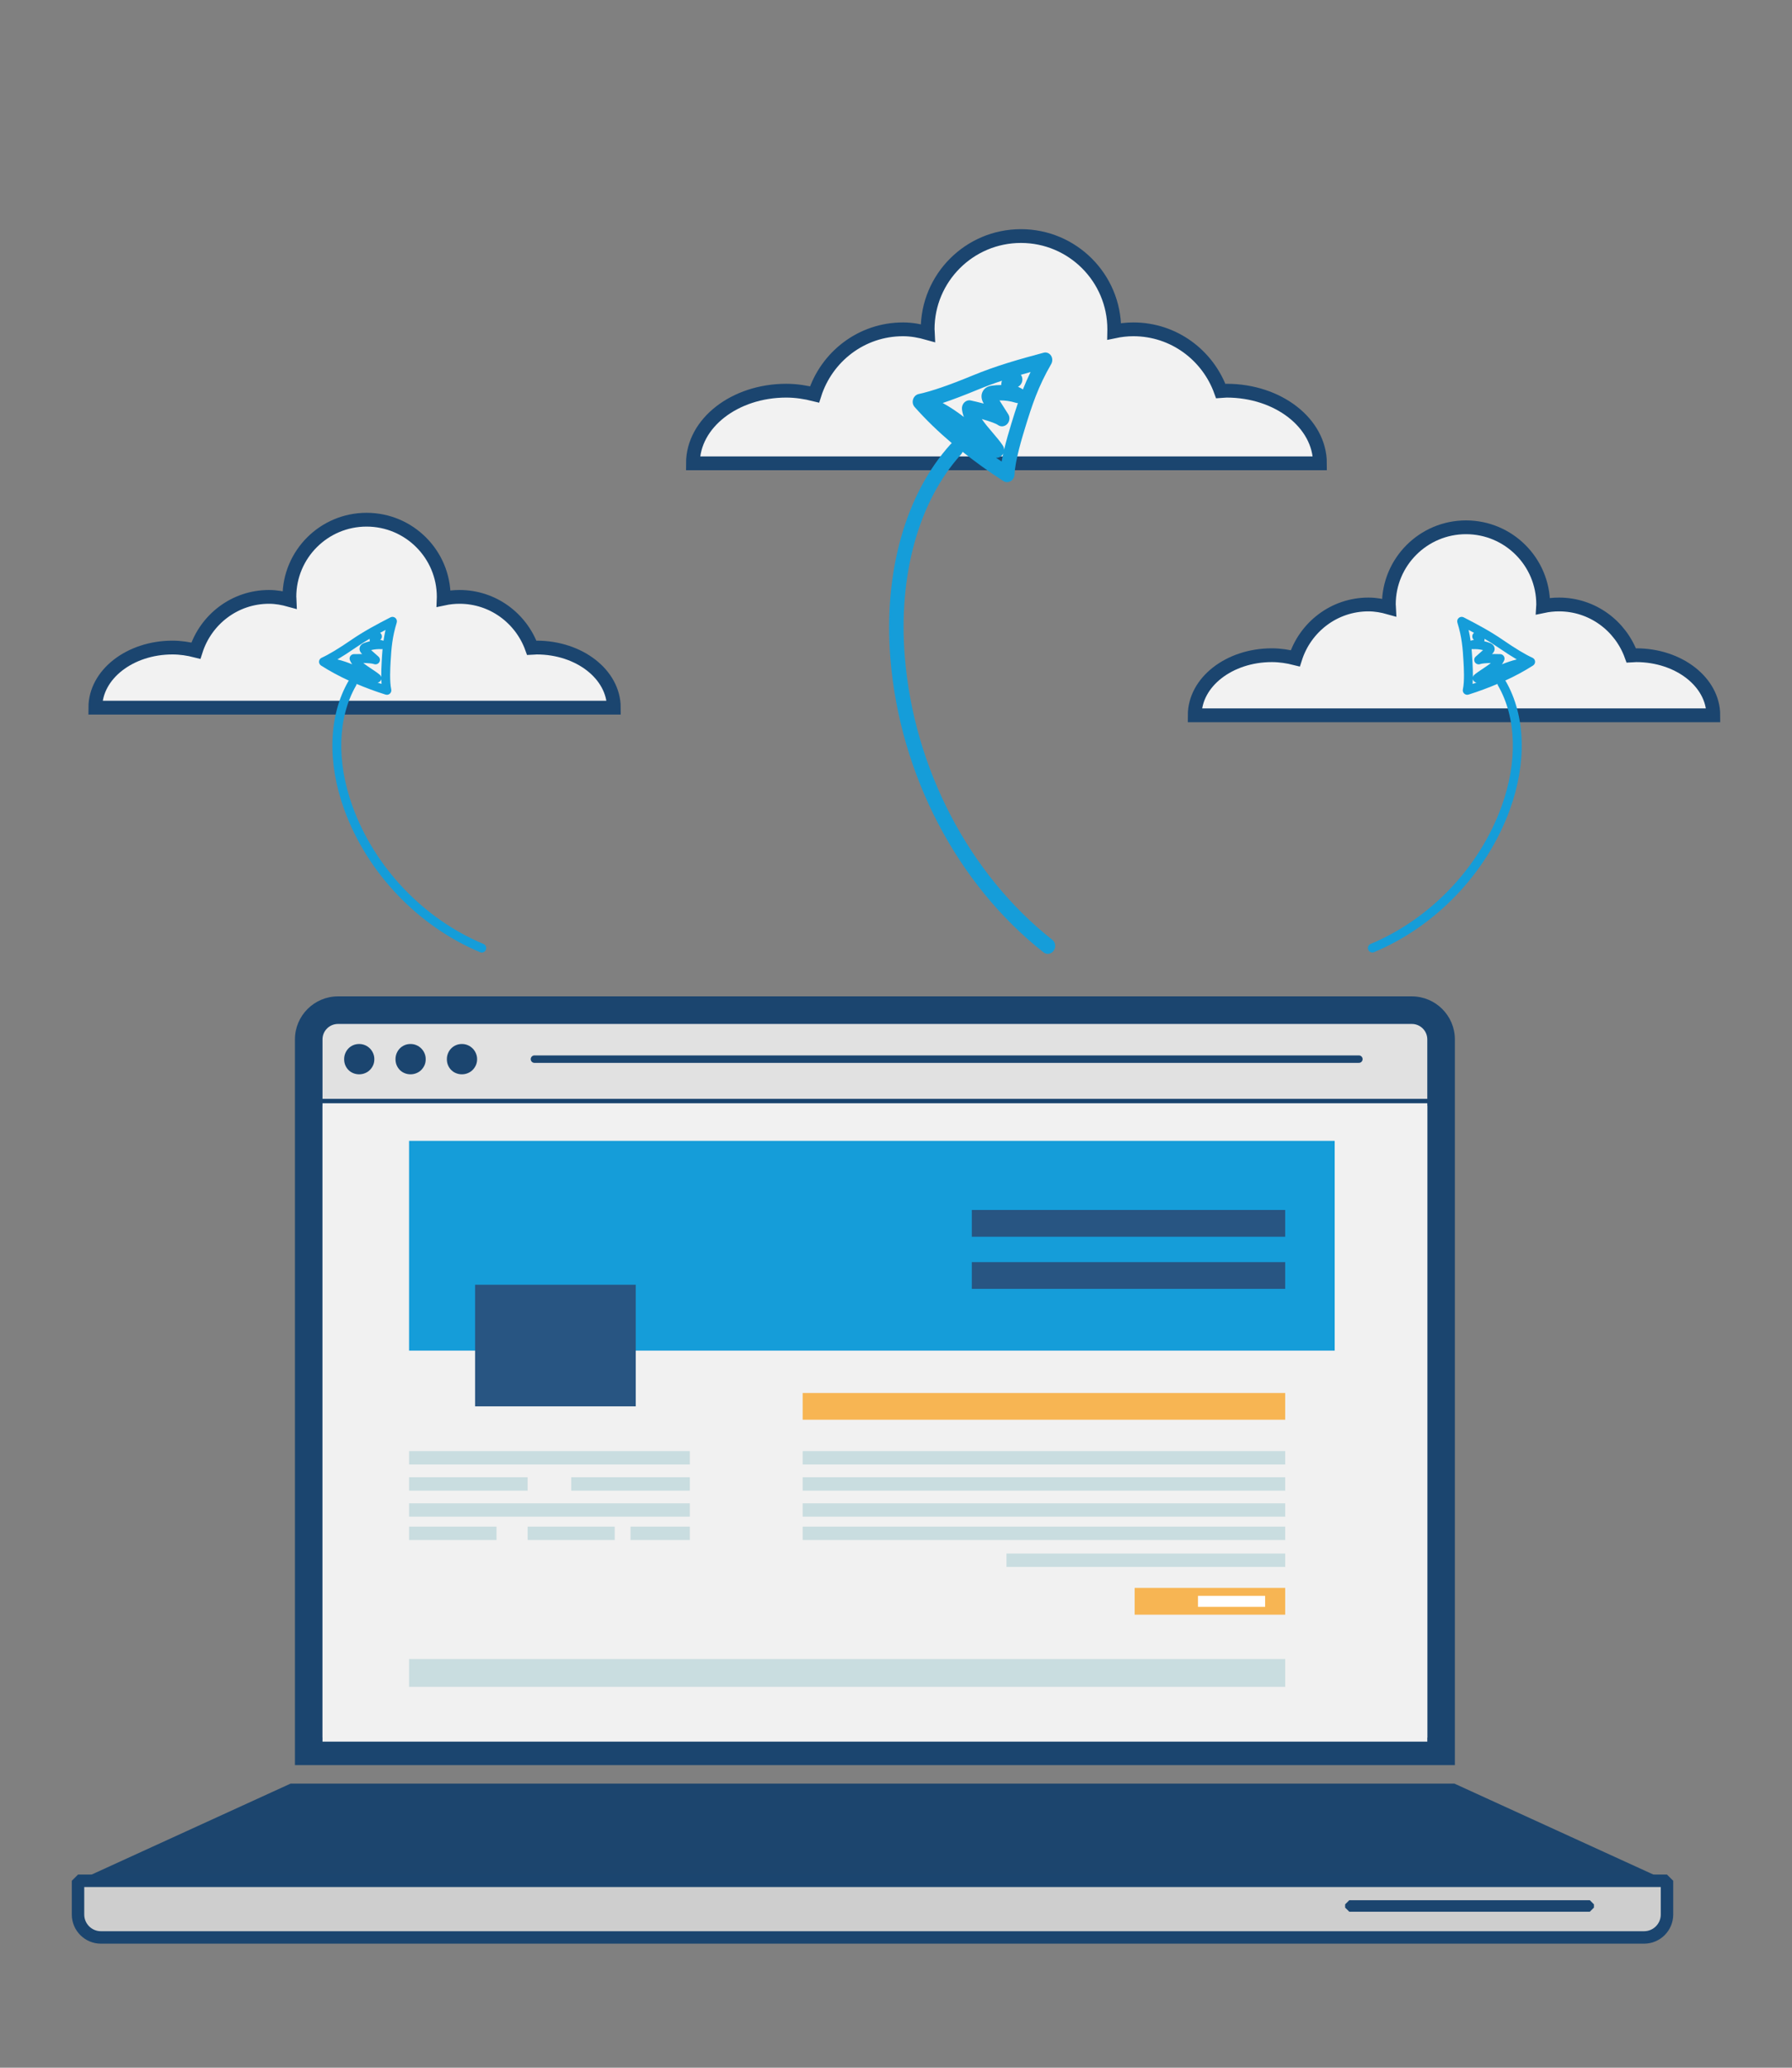 <?xml version="1.0" encoding="utf-8"?>
<!-- Generator: Adobe Illustrator 16.0.0, SVG Export Plug-In . SVG Version: 6.00 Build 0)  -->
<!DOCTYPE svg PUBLIC "-//W3C//DTD SVG 1.1//EN" "http://www.w3.org/Graphics/SVG/1.1/DTD/svg11.dtd">
<svg version="1.1" xmlns="http://www.w3.org/2000/svg" xmlns:xlink="http://www.w3.org/1999/xlink" x="0px" y="0px" width="130px"
	 height="150px" viewBox="0 0 130 150" enable-background="new 0 0 130 150" xml:space="preserve">
<rect x="0" y="0" width="130" height="150" fill="#808080" stroke="none"/>
<g id="Layer_1">
	<g>
		<g>
			<g>
				<path fill="#E1E1E1" d="M22.396,127.047h82.147V75.402c0-1.172-0.95-2.121-2.123-2.121H24.519c-1.173,0-2.123,0.949-2.123,2.121
					V127.047z"/>
				<path fill="#1B456F" d="M105.543,128.047H21.396V75.402c0-1.721,1.4-3.121,3.123-3.121h77.901c1.722,0,3.123,1.4,3.123,3.121
					V128.047z M23.396,126.047h80.147V75.402c0-0.619-0.505-1.121-1.123-1.121H24.519c-0.619,0-1.123,0.502-1.123,1.121V126.047z"/>
			</g>
			
				<line fill="#1B456F" stroke="#1B456F" stroke-width="0.5" stroke-miterlimit="10" x1="23.118" y1="79.963" x2="103.819" y2="79.963"/>
			<g>
				<path fill="#1B456F" d="M24.966,76.838c0-0.152,0.027-0.294,0.082-0.428c0.056-0.135,0.132-0.252,0.229-0.352
					c0.097-0.1,0.213-0.18,0.347-0.237s0.276-0.085,0.429-0.085c0.151,0,0.295,0.027,0.43,0.085
					c0.134,0.058,0.251,0.138,0.351,0.237c0.099,0.1,0.179,0.217,0.236,0.352c0.058,0.134,0.086,0.275,0.086,0.428
					c0,0.16-0.028,0.303-0.086,0.434c-0.058,0.132-0.138,0.248-0.236,0.346c-0.1,0.102-0.217,0.178-0.351,0.232
					c-0.135,0.056-0.278,0.084-0.43,0.084c-0.152,0-0.295-0.028-0.429-0.084c-0.134-0.055-0.25-0.131-0.347-0.232
					c-0.098-0.098-0.174-0.214-0.229-0.346C24.993,77.141,24.966,76.998,24.966,76.838z"/>
				<path fill="#1B456F" d="M28.692,76.838c0-0.152,0.027-0.294,0.082-0.428c0.056-0.135,0.132-0.252,0.229-0.352
					c0.098-0.1,0.213-0.18,0.348-0.237c0.133-0.058,0.276-0.085,0.429-0.085c0.151,0,0.295,0.027,0.43,0.085
					c0.134,0.058,0.25,0.138,0.351,0.237c0.1,0.1,0.178,0.217,0.236,0.352c0.058,0.134,0.086,0.275,0.086,0.428
					c0,0.16-0.028,0.303-0.086,0.434c-0.059,0.132-0.137,0.248-0.236,0.346c-0.101,0.102-0.217,0.178-0.351,0.232
					c-0.135,0.056-0.278,0.084-0.43,0.084c-0.152,0-0.296-0.028-0.429-0.084c-0.135-0.055-0.25-0.131-0.348-0.232
					c-0.097-0.098-0.173-0.214-0.229-0.346C28.72,77.141,28.692,76.998,28.692,76.838z"/>
				<path fill="#1B456F" d="M32.418,76.838c0-0.152,0.027-0.294,0.083-0.428c0.055-0.135,0.132-0.252,0.229-0.352
					c0.098-0.1,0.213-0.18,0.347-0.237s0.277-0.085,0.43-0.085s0.295,0.027,0.429,0.085s0.251,0.138,0.351,0.237
					s0.179,0.217,0.237,0.352c0.058,0.134,0.087,0.275,0.087,0.428c0,0.16-0.029,0.303-0.087,0.434
					c-0.059,0.132-0.138,0.248-0.237,0.346c-0.1,0.102-0.217,0.178-0.351,0.232c-0.134,0.056-0.276,0.084-0.429,0.084
					s-0.296-0.028-0.43-0.084c-0.134-0.055-0.249-0.131-0.347-0.232c-0.097-0.098-0.174-0.214-0.229-0.346
					C32.445,77.141,32.418,76.998,32.418,76.838z"/>
			</g>
			
				<line fill="none" stroke="#1B456F" stroke-width="0.542" stroke-linecap="round" stroke-linejoin="bevel" stroke-miterlimit="10" x1="38.772" y1="76.834" x2="98.579" y2="76.834"/>
		</g>
		<path fill="#5F6160" d="M105.482,129.033"/>
		<polygon fill="#1C456E" points="120.931,136.438 5.66,136.438 21.08,129.389 105.51,129.389 		"/>
		<path fill="#CECECE" stroke="#1B456F" stroke-width="0.903" stroke-linejoin="bevel" stroke-miterlimit="10" d="M119.267,140.549
			H7.323c-0.919,0-1.663-0.744-1.663-1.664v-2.446h115.271v2.446C120.931,139.805,120.186,140.549,119.267,140.549z"/>
		
			<rect x="97.883" y="138.148" fill="none" stroke="#1B456F" stroke-width="0.602" stroke-linecap="round" stroke-linejoin="bevel" stroke-miterlimit="10" width="17.448" height="0.236"/>
		<path fill="#F2F2F2" stroke="#1B456F" stroke-miterlimit="10" d="M88.285,33.612h7.47c0-2.911-3.03-5.27-6.769-5.27
			c-0.144,0-0.28,0.025-0.424,0.033c-0.94-2.608-3.412-4.484-6.345-4.484c-0.479,0-0.948,0.057-1.398,0.152
			c0-0.052,0.014-0.098,0.014-0.152c0-3.735-3.03-6.766-6.769-6.766c-3.739,0-6.769,3.031-6.769,6.766
			c0,0.098,0.024,0.186,0.027,0.28c-0.582-0.164-1.182-0.28-1.813-0.28c-3.02,0-5.548,1.993-6.418,4.724
			c-0.651-0.162-1.333-0.273-2.053-0.273c-3.737,0-6.77,2.358-6.77,5.27h24.468H88.285z"/>
		<path fill="#F2F2F2" stroke="#1B456F" stroke-miterlimit="10" d="M38.351,51.336h6.178c0-2.408-2.506-4.36-5.597-4.36
			c-0.12,0-0.232,0.023-0.352,0.027c-0.777-2.154-2.822-3.703-5.246-3.703c-0.397,0-0.784,0.044-1.158,0.124
			c0.001-0.044,0.013-0.084,0.013-0.124c0-3.094-2.506-5.599-5.597-5.599s-5.598,2.505-5.598,5.599c0,0.077,0.021,0.151,0.023,0.227
			c-0.48-0.133-0.976-0.227-1.499-0.227c-2.497,0-4.588,1.645-5.309,3.903c-0.538-0.136-1.101-0.227-1.696-0.227
			c-3.091,0-5.597,1.952-5.597,4.36H38.351z"/>
		<path fill="#F2F2F2" stroke="#1B456F" stroke-miterlimit="10" d="M108.352,51.89h15.94c0-2.409-2.507-4.359-5.598-4.359
			c-0.12,0-0.232,0.022-0.351,0.026c-0.778-2.156-2.823-3.706-5.248-3.706c-0.397,0-0.784,0.043-1.159,0.122
			c0.002-0.04,0.013-0.08,0.013-0.122c0-3.09-2.507-5.599-5.599-5.599c-3.091,0-5.598,2.509-5.598,5.599
			c0,0.08,0.02,0.151,0.023,0.228c-0.48-0.135-0.977-0.228-1.501-0.228c-2.497,0-4.588,1.647-5.308,3.906
			c-0.539-0.135-1.103-0.226-1.699-0.226c-3.091,0-5.597,1.95-5.597,4.359h7.588H108.352z"/>
		<rect x="23.396" y="80.035" fill="#F1F1F1" width="80.147" height="46.31"/>
		<rect x="29.675" y="82.762" fill="#159DD9" width="67.149" height="15.216"/>
		<rect x="34.465" y="93.199" fill="#285582" width="11.655" height="8.823"/>
		<rect x="70.499" y="87.776" fill="#285582" width="22.735" height="1.94"/>
		<rect x="58.229" y="101.053" fill="#F7B553" width="35.005" height="1.939"/>
		<rect x="82.313" y="115.194" fill="#F7B553" width="10.921" height="1.94"/>
		<rect x="86.907" y="115.768" fill="#FFFFFF" width="4.871" height="0.797"/>
		<rect x="58.229" y="105.268" fill="#C9DDE0" width="35.005" height="0.971"/>
		<rect x="29.675" y="105.268" fill="#C9DDE0" width="20.369" height="0.971"/>
		<rect x="29.675" y="109.055" fill="#C9DDE0" width="20.369" height="0.969"/>
		<rect x="29.675" y="107.166" fill="#C9DDE0" width="8.603" height="0.971"/>
		<rect x="41.439" y="107.166" fill="#C9DDE0" width="8.604" height="0.971"/>
		<rect x="45.741" y="110.748" fill="#C9DDE0" width="4.303" height="0.971"/>
		<rect x="38.277" y="110.748" fill="#C9DDE0" width="6.317" height="0.971"/>
		<rect x="29.675" y="110.748" fill="#C9DDE0" width="6.344" height="0.971"/>
		<rect x="58.229" y="107.166" fill="#C9DDE0" width="35.005" height="0.971"/>
		<rect x="58.229" y="109.055" fill="#C9DDE0" width="35.005" height="0.969"/>
		<rect x="29.675" y="120.352" fill="#C9DDE0" width="63.56" height="2.018"/>
		<rect x="58.229" y="110.748" fill="#C9DDE0" width="35.005" height="0.971"/>
		<rect x="73.013" y="112.699" fill="#C9DDE0" width="20.222" height="0.97"/>
		<rect x="70.499" y="91.559" fill="#285582" width="22.735" height="1.939"/>
		<path fill="#159DD9" d="M35.075,68.479c-4.34-1.818-7.89-5.545-9.495-9.968c-1.18-3.25-1.088-6.449,0.251-8.777
			c0.022-0.038,0.035-0.078,0.04-0.119c0.653,0.276,1.34,0.535,2.099,0.773c0.031,0.01,0.063,0.015,0.096,0.015
			c0.079,0,0.158-0.029,0.218-0.084c0.086-0.078,0.122-0.195,0.097-0.308c-0.127-0.577-0.068-1.599-0.047-1.983
			c0.057-1.014,0.122-1.811,0.446-2.861c0.038-0.124-0.002-0.259-0.102-0.343c-0.101-0.082-0.239-0.099-0.354-0.039
			c-0.972,0.501-1.921,1.003-2.85,1.643c-0.908,0.623-1.627,1.055-2.135,1.286c-0.052,0.022-0.097,0.057-0.131,0.104
			c-0.007,0.009-0.013,0.02-0.019,0.028c-0.042,0.072-0.054,0.152-0.038,0.23h0.001c0.004,0.02,0.01,0.039,0.017,0.057
			c0.023,0.056,0.062,0.106,0.115,0.143c0.003,0.002,0.008,0.007,0.012,0.008c0.632,0.404,1.298,0.762,2.013,1.09
			c-0.012,0.015-0.026,0.025-0.035,0.042c-1.436,2.492-1.545,5.888-0.3,9.318c1.665,4.589,5.349,8.456,9.852,10.342
			c0.041,0.018,0.084,0.025,0.125,0.025c0.126,0,0.246-0.074,0.297-0.197C35.316,68.737,35.239,68.549,35.075,68.479z
			 M27.392,49.518c0.102-0.015,0.193-0.078,0.242-0.175c0.012-0.022,0.02-0.046,0.025-0.071c0.003,0.117,0.009,0.232,0.018,0.343
			C27.58,49.583,27.485,49.551,27.392,49.518z M27.968,45.697c-0.062,0.272-0.109,0.529-0.146,0.787
			c-0.028-0.015-0.06-0.025-0.091-0.032c-0.053-0.01-0.104-0.02-0.152-0.032c0.054-0.042,0.095-0.1,0.114-0.17
			c0.035-0.13-0.016-0.265-0.118-0.341C27.704,45.837,27.836,45.766,27.968,45.697z M27.657,47.091
			c0.033,0.005,0.064-0.001,0.096-0.009c-0.027,0.292-0.046,0.59-0.063,0.908c-0.02,0.35-0.037,0.744-0.033,1.124
			c-0.017-0.061-0.052-0.118-0.103-0.161c-0.162-0.139-0.367-0.275-0.583-0.419c-0.202-0.133-0.43-0.285-0.617-0.44
			c0.368,0.009,0.661,0.037,0.767,0.078c0.146,0.056,0.312,0,0.393-0.133c0.081-0.134,0.055-0.307-0.062-0.409l-0.53-0.469
			C27.16,47.102,27.41,47.078,27.657,47.091z M25.839,46.958c0.321-0.221,0.646-0.425,0.974-0.619c0,0.006,0,0.011,0,0.017
			c-0.003,0.055,0.004,0.11,0.018,0.164c-0.143,0.033-0.283,0.075-0.419,0.126c-0.175,0.069-0.281,0.178-0.318,0.322
			c-0.029,0.118-0.023,0.294,0.178,0.479c-0.256-0.002-0.481,0.002-0.599,0.006c-0.104,0.002-0.201,0.057-0.259,0.144
			c-0.058,0.086-0.069,0.196-0.032,0.294c0.041,0.105,0.098,0.205,0.169,0.3c-0.335-0.134-0.686-0.26-1.074-0.353
			C24.868,47.606,25.321,47.314,25.839,46.958z"/>
		<path fill="#159DD9" d="M111.317,47.845c-0.006-0.009-0.012-0.019-0.019-0.028c-0.034-0.046-0.081-0.082-0.131-0.104
			c-0.509-0.23-1.228-0.663-2.135-1.286c-0.929-0.64-1.878-1.142-2.85-1.643c-0.114-0.059-0.255-0.043-0.354,0.039
			c-0.1,0.083-0.14,0.219-0.102,0.343c0.324,1.05,0.389,1.848,0.445,2.861c0.023,0.385,0.081,1.407-0.047,1.983
			c-0.024,0.113,0.012,0.23,0.098,0.308c0.061,0.055,0.139,0.084,0.217,0.084c0.033,0,0.065-0.005,0.098-0.015
			c0.758-0.238,1.443-0.497,2.096-0.773c0.006,0.042,0.02,0.082,0.041,0.119c1.34,2.328,1.432,5.527,0.252,8.777
			c-1.605,4.423-5.154,8.15-9.496,9.968c-0.163,0.069-0.24,0.258-0.172,0.423c0.052,0.123,0.172,0.197,0.297,0.197
			c0.043,0,0.084-0.008,0.125-0.025c4.504-1.887,8.187-5.753,9.853-10.342c1.245-3.43,1.136-6.826-0.3-9.318
			c-0.01-0.017-0.024-0.027-0.035-0.042c0.715-0.328,1.381-0.687,2.013-1.09c0.004-0.001,0.008-0.005,0.011-0.008
			c0.055-0.037,0.094-0.086,0.116-0.143c0.007-0.018,0.013-0.037,0.017-0.057h0.001C111.37,47.997,111.36,47.917,111.317,47.845z
			 M106.538,45.697c0.133,0.069,0.264,0.14,0.395,0.211c-0.104,0.077-0.153,0.211-0.117,0.341c0.018,0.07,0.059,0.128,0.111,0.17
			c-0.045,0.013-0.099,0.022-0.154,0.034c-0.031,0.005-0.061,0.016-0.089,0.029C106.647,46.226,106.602,45.967,106.538,45.697z
			 M106.829,49.615c0.01-0.111,0.016-0.226,0.018-0.343c0.006,0.024,0.016,0.048,0.025,0.071c0.05,0.097,0.141,0.161,0.244,0.175
			C107.021,49.551,106.927,49.583,106.829,49.615z M107.536,48.535c-0.217,0.144-0.421,0.28-0.584,0.419
			c-0.051,0.043-0.085,0.1-0.102,0.161c0.004-0.38-0.014-0.774-0.033-1.124c-0.018-0.318-0.036-0.615-0.062-0.908
			c0.03,0.008,0.062,0.013,0.094,0.009c0.245-0.013,0.495,0.01,0.738,0.07l-0.531,0.469c-0.117,0.102-0.143,0.275-0.062,0.409
			c0.082,0.133,0.248,0.188,0.393,0.133c0.105-0.041,0.398-0.068,0.768-0.078C107.966,48.25,107.738,48.402,107.536,48.535z
			 M108.956,48.191c0.071-0.095,0.129-0.195,0.17-0.3c0.037-0.098,0.025-0.208-0.033-0.294c-0.058-0.087-0.154-0.142-0.258-0.144
			c-0.088-0.003-0.236-0.007-0.412-0.007c-0.059,0-0.121,0.001-0.187,0.001c0.2-0.183,0.208-0.361,0.177-0.478
			c-0.036-0.146-0.143-0.254-0.32-0.324c-0.135-0.051-0.273-0.093-0.416-0.125c0.014-0.054,0.02-0.109,0.018-0.164
			c0-0.006,0-0.011,0-0.017c0.328,0.194,0.652,0.398,0.974,0.619c0.518,0.356,0.97,0.648,1.363,0.88
			C109.643,47.932,109.292,48.057,108.956,48.191z"/>
		<path fill="#159DD9" d="M76.347,68.184c-6.043-4.761-10.045-12.432-10.707-20.518c-0.485-5.94,1.002-11.299,4.08-14.703
			c0.05-0.055,0.086-0.118,0.113-0.185c0.906,0.719,1.875,1.425,2.963,2.123c0.046,0.028,0.094,0.049,0.146,0.062
			c0.124,0.031,0.259,0.011,0.377-0.058c0.166-0.097,0.271-0.282,0.279-0.481c0.043-1.021,0.563-2.722,0.76-3.363
			c0.514-1.686,0.951-3.007,1.9-4.651c0.111-0.195,0.105-0.438-0.017-0.618c-0.122-0.179-0.334-0.261-0.538-0.203
			c-1.734,0.464-3.434,0.941-5.158,1.656c-1.686,0.697-2.993,1.146-3.889,1.336c-0.088,0.019-0.174,0.06-0.248,0.124
			c-0.014,0.015-0.027,0.028-0.041,0.041c-0.096,0.104-0.148,0.237-0.155,0.372l-0.001,0.002c0,0.034,0,0.067,0.004,0.102
			c0.013,0.102,0.053,0.201,0.121,0.285c0.004,0.005,0.01,0.011,0.015,0.018c0.821,0.927,1.718,1.79,2.699,2.624
			c-0.024,0.02-0.051,0.031-0.071,0.055c-3.299,3.645-4.896,9.329-4.384,15.598c0.688,8.39,4.84,16.348,11.11,21.287
			c0.057,0.045,0.119,0.074,0.186,0.092c0.197,0.049,0.416-0.029,0.549-0.218C76.617,68.711,76.575,68.362,76.347,68.184z
			 M72.255,33.208c0.167,0.014,0.338-0.057,0.454-0.201c0.028-0.035,0.052-0.071,0.069-0.111c-0.043,0.199-0.082,0.396-0.115,0.586
			C72.524,33.39,72.388,33.299,72.255,33.208z M74.763,26.989c-0.211,0.432-0.394,0.85-0.559,1.268
			c-0.039-0.036-0.082-0.066-0.131-0.089c-0.078-0.037-0.152-0.073-0.225-0.113c0.103-0.049,0.191-0.132,0.25-0.244
			c0.111-0.207,0.087-0.452-0.041-0.621C74.292,27.12,74.528,27.053,74.763,26.989z M73.691,29.219
			c0.05,0.02,0.103,0.024,0.153,0.022c-0.164,0.481-0.319,0.978-0.48,1.506c-0.179,0.582-0.37,1.239-0.523,1.883
			c-0.001-0.11-0.031-0.218-0.094-0.312c-0.195-0.297-0.46-0.607-0.739-0.934c-0.261-0.306-0.554-0.648-0.783-0.984
			c0.576,0.16,1.024,0.323,1.173,0.432c0.203,0.151,0.486,0.121,0.67-0.071c0.184-0.194,0.214-0.496,0.072-0.716l-0.633-0.997
			C72.907,29.04,73.309,29.099,73.691,29.219z M70.896,28.283c0.596-0.247,1.191-0.465,1.787-0.664
			c-0.002,0.009-0.006,0.019-0.008,0.027c-0.027,0.093-0.041,0.19-0.041,0.286c-0.237-0.002-0.476,0.015-0.711,0.05
			c-0.301,0.048-0.516,0.188-0.633,0.418c-0.098,0.188-0.16,0.489,0.076,0.877c-0.398-0.104-0.754-0.185-0.939-0.225
			c-0.165-0.037-0.34,0.017-0.467,0.143c-0.127,0.123-0.191,0.303-0.175,0.483c0.021,0.192,0.069,0.383,0.14,0.572
			c-0.469-0.357-0.967-0.705-1.537-1.015C69.102,28.996,69.935,28.68,70.896,28.283z"/>
	</g>
</g>
<g id="Layer_2" display="none">
	<g display="inline">
		<path fill="#F2F2F2" stroke="#1B456F" stroke-miterlimit="10" d="M91.217,40.612h14.404c0-5.612-5.844-10.161-13.053-10.161
			c-0.277,0-0.54,0.05-0.816,0.063c-1.812-5.026-6.58-8.644-12.234-8.644c-0.924,0-1.828,0.109-2.697,0.291
			c0-0.098,0.026-0.188,0.026-0.291c0-7.203-5.842-13.046-13.05-13.046c-7.21,0-13.05,5.844-13.05,13.046
			c0,0.188,0.046,0.359,0.052,0.54c-1.122-0.316-2.278-0.54-3.497-0.54c-5.822,0-10.696,3.841-12.375,9.109
			c-1.256-0.312-2.57-0.528-3.957-0.528c-7.208,0-13.054,4.548-13.054,10.161h47.18H91.217z"/>
		<g>
			<path fill="#159DD9" d="M40.695,45.283c0.557,0,0.996,0.179,1.312,0.538c0.376,0.423,0.565,1.125,0.565,2.108
				c0,0.98-0.191,1.683-0.569,2.112c-0.313,0.353-0.751,0.53-1.308,0.53c-0.566,0-1.018-0.194-1.363-0.582
				c-0.344-0.388-0.517-1.078-0.517-2.071c0-0.976,0.189-1.677,0.569-2.105C39.696,45.46,40.133,45.283,40.695,45.283z
				 M40.695,46.105c-0.135,0-0.255,0.039-0.36,0.115c-0.106,0.077-0.188,0.214-0.245,0.413c-0.076,0.257-0.115,0.688-0.115,1.296
				c0,0.607,0.033,1.025,0.104,1.251c0.066,0.229,0.153,0.38,0.257,0.455s0.224,0.113,0.359,0.113c0.132,0,0.251-0.039,0.357-0.115
				c0.106-0.075,0.187-0.214,0.244-0.412c0.077-0.254,0.115-0.686,0.115-1.292c0-0.608-0.035-1.025-0.103-1.253
				c-0.068-0.227-0.154-0.378-0.259-0.456C40.946,46.144,40.827,46.105,40.695,46.105z"/>
			<path fill="#159DD9" d="M45.212,45.283c0.561,0,0.998,0.179,1.314,0.538c0.376,0.423,0.564,1.125,0.564,2.108
				c0,0.98-0.188,1.683-0.569,2.112c-0.311,0.353-0.749,0.53-1.309,0.53c-0.563,0-1.017-0.194-1.36-0.582
				c-0.346-0.388-0.517-1.078-0.517-2.071c0-0.976,0.188-1.677,0.567-2.105C44.213,45.46,44.651,45.283,45.212,45.283z
				 M45.212,46.105c-0.135,0-0.253,0.039-0.358,0.115c-0.104,0.077-0.189,0.214-0.246,0.413c-0.075,0.257-0.116,0.688-0.116,1.296
				c0,0.607,0.038,1.025,0.105,1.251c0.067,0.229,0.154,0.38,0.258,0.455s0.222,0.113,0.357,0.113s0.253-0.039,0.36-0.115
				c0.104-0.075,0.187-0.214,0.243-0.412c0.079-0.254,0.117-0.686,0.117-1.292c0-0.608-0.035-1.025-0.106-1.253
				c-0.066-0.227-0.154-0.378-0.255-0.456C45.465,46.144,45.347,46.105,45.212,46.105z"/>
			<path fill="#159DD9" d="M81.361,45.283c0.562,0,0.998,0.179,1.314,0.538c0.376,0.423,0.564,1.125,0.564,2.108
				c0,0.98-0.189,1.683-0.568,2.112c-0.312,0.353-0.748,0.53-1.311,0.53c-0.564,0-1.017-0.194-1.361-0.582
				c-0.344-0.388-0.516-1.078-0.516-2.071c0-0.976,0.188-1.677,0.566-2.105C80.365,45.46,80.801,45.283,81.361,45.283z
				 M81.361,46.105c-0.134,0-0.254,0.039-0.359,0.115c-0.105,0.077-0.186,0.214-0.244,0.413c-0.077,0.257-0.113,0.688-0.113,1.296
				c0,0.607,0.033,1.025,0.103,1.251c0.067,0.229,0.153,0.38,0.256,0.455c0.106,0.075,0.225,0.113,0.358,0.113
				c0.135,0,0.254-0.039,0.359-0.115c0.105-0.075,0.186-0.214,0.243-0.412c0.077-0.254,0.116-0.686,0.116-1.292
				c0-0.608-0.034-1.025-0.102-1.253c-0.07-0.227-0.156-0.378-0.26-0.456C81.615,46.144,81.496,46.105,81.361,46.105z"/>
			<path fill="#159DD9" d="M28.768,59.164H27.66v-3.741c-0.405,0.338-0.883,0.59-1.434,0.752v-0.9
				c0.289-0.083,0.605-0.245,0.944-0.482c0.34-0.236,0.573-0.513,0.698-0.829h0.899V59.164z"/>
			<path fill="#159DD9" d="M43.914,67.845h-1.108v-3.741c-0.405,0.338-0.882,0.591-1.433,0.752v-0.9
				c0.291-0.084,0.605-0.246,0.944-0.482c0.34-0.237,0.573-0.513,0.698-0.83h0.899V67.845z"/>
			<path fill="#159DD9" d="M69.619,62.644c0.559,0,0.998,0.181,1.314,0.538c0.375,0.424,0.562,1.125,0.562,2.108
				c0,0.981-0.188,1.685-0.566,2.113c-0.314,0.354-0.752,0.529-1.311,0.529c-0.562,0-1.018-0.192-1.361-0.582
				c-0.346-0.386-0.516-1.076-0.516-2.07c0-0.975,0.188-1.676,0.566-2.105C68.62,62.823,69.058,62.644,69.619,62.644z
				 M69.619,63.467c-0.135,0-0.254,0.039-0.359,0.115c-0.105,0.077-0.186,0.214-0.246,0.412C68.939,64.25,68.9,64.682,68.9,65.29
				c0,0.608,0.033,1.026,0.103,1.252c0.069,0.228,0.153,0.379,0.259,0.454c0.104,0.076,0.223,0.114,0.357,0.114
				c0.133,0,0.254-0.04,0.359-0.116c0.105-0.076,0.187-0.214,0.244-0.411c0.076-0.254,0.114-0.686,0.114-1.294
				c0-0.607-0.034-1.024-0.103-1.251c-0.068-0.227-0.155-0.379-0.26-0.456C69.87,63.506,69.752,63.467,69.619,63.467z"/>
			<path fill="#159DD9" d="M92.211,62.644c0.562,0,0.999,0.181,1.314,0.538c0.375,0.424,0.564,1.125,0.564,2.108
				c0,0.981-0.189,1.685-0.567,2.113c-0.312,0.354-0.749,0.529-1.312,0.529s-1.016-0.192-1.361-0.582
				c-0.344-0.386-0.515-1.076-0.515-2.07c0-0.975,0.188-1.676,0.567-2.105C91.214,62.823,91.652,62.644,92.211,62.644z
				 M92.211,63.467c-0.134,0-0.251,0.039-0.359,0.115c-0.104,0.077-0.186,0.214-0.244,0.412c-0.074,0.256-0.113,0.688-0.113,1.295
				c0,0.608,0.033,1.026,0.104,1.252c0.066,0.228,0.154,0.379,0.258,0.454c0.104,0.076,0.222,0.114,0.355,0.114
				c0.136,0,0.256-0.04,0.359-0.116c0.105-0.076,0.188-0.214,0.244-0.411c0.078-0.254,0.115-0.686,0.115-1.294
				c0-0.607-0.035-1.024-0.102-1.251c-0.068-0.227-0.156-0.379-0.26-0.456C92.465,63.506,92.347,63.467,92.211,63.467z"/>
			<path fill="#159DD9" d="M30.693,76.525h-1.108v-3.742c-0.406,0.339-0.884,0.592-1.434,0.754v-0.9
				c0.291-0.084,0.604-0.246,0.944-0.482c0.34-0.236,0.573-0.514,0.698-0.827h0.9V76.525z"/>
			<path fill="#159DD9" d="M34.744,88.688c0.56,0,0.998,0.18,1.314,0.538c0.376,0.423,0.564,1.126,0.564,2.108
				c0,0.98-0.189,1.684-0.568,2.111c-0.312,0.354-0.75,0.53-1.31,0.53c-0.563,0-1.017-0.194-1.363-0.581
				c-0.343-0.388-0.515-1.078-0.515-2.071c0-0.976,0.189-1.677,0.568-2.106C33.748,88.865,34.185,88.688,34.744,88.688z
				 M34.744,89.512c-0.135,0-0.254,0.037-0.359,0.114c-0.104,0.077-0.186,0.213-0.246,0.411c-0.075,0.257-0.113,0.688-0.113,1.297
				c0,0.607,0.035,1.025,0.102,1.252c0.071,0.227,0.156,0.379,0.26,0.453c0.104,0.076,0.222,0.113,0.356,0.113
				c0.133,0,0.254-0.037,0.358-0.115c0.105-0.075,0.187-0.213,0.246-0.411c0.076-0.254,0.114-0.685,0.114-1.292
				c0-0.608-0.035-1.025-0.102-1.252c-0.07-0.229-0.155-0.379-0.26-0.456C34.997,89.549,34.877,89.512,34.744,89.512z"/>
			<path fill="#159DD9" d="M86.842,93.888h-1.107v-3.739c-0.405,0.338-0.883,0.589-1.434,0.75V90
				c0.291-0.086,0.604-0.247,0.945-0.484c0.338-0.234,0.57-0.513,0.697-0.828h0.898V93.888z"/>
		</g>
		<g>
			<path fill="#159DD9" d="M28.1,50.482h-1.107v-3.74c-0.406,0.338-0.884,0.59-1.434,0.752v-0.9
				c0.291-0.085,0.604-0.246,0.944-0.483c0.34-0.236,0.573-0.512,0.698-0.828h0.9V50.482z"/>
			<path fill="#159DD9" d="M31.656,45.283c0.56,0,0.998,0.179,1.314,0.538c0.376,0.423,0.564,1.125,0.564,2.108
				c0,0.98-0.189,1.683-0.568,2.112c-0.312,0.353-0.75,0.53-1.31,0.53c-0.563,0-1.017-0.194-1.362-0.582
				c-0.344-0.388-0.516-1.078-0.516-2.071c0-0.976,0.189-1.677,0.568-2.105C30.661,45.46,31.097,45.283,31.656,45.283z
				 M31.656,46.105c-0.134,0-0.254,0.039-0.359,0.115c-0.104,0.077-0.186,0.214-0.246,0.413c-0.075,0.257-0.113,0.688-0.113,1.296
				c0,0.607,0.034,1.025,0.102,1.251c0.07,0.229,0.155,0.38,0.26,0.455c0.104,0.075,0.222,0.113,0.356,0.113
				c0.133,0,0.254-0.039,0.358-0.115c0.105-0.075,0.187-0.214,0.246-0.412c0.076-0.254,0.114-0.686,0.114-1.292
				c0-0.608-0.035-1.025-0.102-1.253c-0.07-0.227-0.155-0.378-0.26-0.456C31.91,46.144,31.79,46.105,31.656,46.105z"/>
			<path fill="#159DD9" d="M37.138,50.482h-1.109v-3.74c-0.404,0.338-0.883,0.59-1.432,0.752v-0.9
				c0.289-0.085,0.604-0.246,0.942-0.483c0.341-0.236,0.571-0.512,0.7-0.828h0.899V50.482z"/>
			<path fill="#159DD9" d="M49.73,45.283c0.559,0,0.999,0.179,1.313,0.538c0.376,0.423,0.564,1.125,0.564,2.108
				c0,0.98-0.188,1.683-0.566,2.112c-0.314,0.353-0.752,0.53-1.311,0.53c-0.563,0-1.018-0.194-1.361-0.582
				c-0.345-0.388-0.519-1.078-0.519-2.071c0-0.976,0.19-1.677,0.57-2.105C48.734,45.46,49.17,45.283,49.73,45.283z M49.73,46.105
				c-0.134,0-0.254,0.039-0.359,0.115c-0.105,0.077-0.186,0.214-0.245,0.413c-0.076,0.257-0.115,0.688-0.115,1.296
				c0,0.607,0.036,1.025,0.103,1.251c0.069,0.229,0.154,0.38,0.259,0.455c0.104,0.075,0.223,0.113,0.357,0.113
				c0.134,0,0.253-0.039,0.36-0.115c0.104-0.075,0.186-0.214,0.243-0.412c0.079-0.254,0.116-0.686,0.116-1.292
				c0-0.608-0.035-1.025-0.102-1.253c-0.07-0.227-0.156-0.378-0.258-0.456C49.984,46.144,49.864,46.105,49.73,46.105z"/>
			<path fill="#159DD9" d="M55.213,50.482h-1.109v-3.74c-0.405,0.338-0.882,0.59-1.433,0.752v-0.9
				c0.289-0.085,0.602-0.246,0.944-0.483c0.338-0.236,0.57-0.512,0.698-0.828h0.9V50.482z"/>
			<path fill="#159DD9" d="M58.769,45.283c0.56,0,0.997,0.179,1.314,0.538c0.376,0.423,0.564,1.125,0.564,2.108
				c0,0.98-0.19,1.683-0.568,2.112c-0.313,0.353-0.751,0.53-1.311,0.53c-0.564,0-1.017-0.194-1.362-0.582
				c-0.344-0.388-0.517-1.078-0.517-2.071c0-0.976,0.19-1.677,0.569-2.105C57.771,45.46,58.208,45.283,58.769,45.283z
				 M58.769,46.105c-0.134,0-0.255,0.039-0.359,0.115c-0.105,0.077-0.188,0.214-0.247,0.413c-0.075,0.257-0.113,0.688-0.113,1.296
				c0,0.607,0.034,1.025,0.102,1.251c0.069,0.229,0.154,0.38,0.258,0.455c0.105,0.075,0.224,0.113,0.358,0.113
				c0.135,0,0.254-0.039,0.358-0.115c0.106-0.075,0.186-0.214,0.245-0.412c0.075-0.254,0.114-0.686,0.114-1.292
				c0-0.608-0.033-1.025-0.101-1.253c-0.071-0.227-0.156-0.378-0.258-0.456C59.021,46.144,58.903,46.105,58.769,46.105z"/>
			<path fill="#159DD9" d="M63.287,45.283c0.559,0,0.998,0.179,1.314,0.538c0.375,0.423,0.565,1.125,0.565,2.108
				c0,0.98-0.189,1.683-0.569,2.112c-0.312,0.353-0.751,0.53-1.31,0.53c-0.563,0-1.018-0.194-1.364-0.582
				c-0.343-0.388-0.515-1.078-0.515-2.071c0-0.976,0.19-1.677,0.569-2.105C62.291,45.46,62.728,45.283,63.287,45.283z
				 M63.287,46.105c-0.134,0-0.255,0.039-0.359,0.115c-0.105,0.077-0.188,0.214-0.245,0.413c-0.076,0.257-0.117,0.688-0.117,1.296
				c0,0.607,0.037,1.025,0.104,1.251c0.068,0.229,0.155,0.38,0.258,0.455c0.105,0.075,0.225,0.113,0.359,0.113
				c0.133,0,0.254-0.039,0.357-0.115c0.106-0.075,0.188-0.214,0.247-0.412c0.076-0.254,0.115-0.686,0.115-1.292
				c0-0.608-0.036-1.025-0.103-1.253c-0.07-0.227-0.154-0.378-0.259-0.456C63.541,46.144,63.42,46.105,63.287,46.105z"/>
			<path fill="#159DD9" d="M67.806,45.283c0.561,0,0.999,0.179,1.314,0.538c0.374,0.423,0.563,1.125,0.563,2.108
				c0,0.98-0.189,1.683-0.568,2.112c-0.312,0.353-0.749,0.53-1.31,0.53c-0.563,0-1.019-0.194-1.36-0.582
				c-0.346-0.388-0.517-1.078-0.517-2.071c0-0.976,0.187-1.677,0.566-2.105C66.809,45.46,67.246,45.283,67.806,45.283z
				 M67.806,46.105c-0.135,0-0.253,0.039-0.36,0.115c-0.104,0.077-0.186,0.214-0.242,0.413c-0.076,0.257-0.116,0.688-0.116,1.296
				c0,0.607,0.034,1.025,0.103,1.251c0.068,0.229,0.156,0.38,0.26,0.455s0.222,0.113,0.356,0.113c0.134,0,0.253-0.039,0.359-0.115
				c0.104-0.075,0.188-0.214,0.243-0.412c0.076-0.254,0.115-0.686,0.115-1.292c0-0.608-0.033-1.025-0.103-1.253
				c-0.067-0.227-0.153-0.378-0.259-0.456C68.059,46.144,67.939,46.105,67.806,46.105z"/>
			<path fill="#159DD9" d="M73.286,50.482h-1.108v-3.74c-0.404,0.338-0.882,0.59-1.432,0.752v-0.9
				c0.291-0.085,0.604-0.246,0.943-0.483c0.34-0.236,0.571-0.512,0.697-0.828h0.899V50.482z"/>
			<path fill="#159DD9" d="M76.842,45.283c0.561,0,0.998,0.179,1.314,0.538c0.377,0.423,0.564,1.125,0.564,2.108
				c0,0.98-0.189,1.683-0.57,2.112c-0.312,0.353-0.748,0.53-1.309,0.53c-0.562,0-1.016-0.194-1.359-0.582
				c-0.345-0.388-0.52-1.078-0.52-2.071c0-0.976,0.189-1.677,0.57-2.105C75.844,45.46,76.281,45.283,76.842,45.283z M76.842,46.105
				c-0.134,0-0.253,0.039-0.357,0.115c-0.105,0.077-0.186,0.214-0.246,0.413c-0.076,0.257-0.115,0.688-0.115,1.296
				c0,0.607,0.037,1.025,0.104,1.251c0.07,0.229,0.154,0.38,0.26,0.455c0.103,0.075,0.222,0.113,0.355,0.113
				c0.135,0,0.256-0.039,0.359-0.115c0.105-0.075,0.188-0.214,0.244-0.412c0.076-0.254,0.113-0.686,0.113-1.292
				c0-0.608-0.031-1.025-0.102-1.253c-0.067-0.227-0.152-0.378-0.256-0.456C77.094,46.144,76.977,46.105,76.842,46.105z"/>
			<path fill="#159DD9" d="M86.842,50.482h-1.107v-3.74c-0.405,0.338-0.883,0.59-1.434,0.752v-0.9
				c0.291-0.085,0.604-0.246,0.945-0.483c0.338-0.236,0.57-0.512,0.697-0.828h0.898V50.482z"/>
			<path fill="#159DD9" d="M90.916,50.482h-1.108v-3.74c-0.407,0.338-0.884,0.59-1.433,0.752v-0.9
				c0.287-0.085,0.603-0.246,0.941-0.483c0.34-0.236,0.574-0.512,0.699-0.828h0.9V50.482z"/>
			<path fill="#159DD9" d="M94.472,45.283c0.561,0,0.999,0.179,1.313,0.538c0.375,0.423,0.564,1.125,0.564,2.108
				c0,0.98-0.189,1.683-0.568,2.112c-0.311,0.353-0.749,0.53-1.31,0.53c-0.564,0-1.017-0.194-1.362-0.582
				c-0.346-0.388-0.518-1.078-0.518-2.071c0-0.976,0.189-1.677,0.57-2.105C93.475,45.46,93.912,45.283,94.472,45.283z
				 M94.472,46.105c-0.136,0-0.253,0.039-0.358,0.115c-0.106,0.077-0.188,0.214-0.246,0.413c-0.076,0.257-0.114,0.688-0.114,1.296
				c0,0.607,0.036,1.025,0.103,1.251c0.068,0.229,0.155,0.38,0.259,0.455c0.104,0.075,0.222,0.113,0.357,0.113
				c0.134,0,0.254-0.039,0.358-0.115c0.105-0.075,0.188-0.214,0.246-0.412c0.076-0.254,0.112-0.686,0.112-1.292
				c0-0.608-0.034-1.025-0.103-1.253c-0.068-0.227-0.153-0.378-0.258-0.456C94.726,46.144,94.605,46.105,94.472,46.105z"/>
			<path fill="#159DD9" d="M32.326,53.963c0.56,0,0.998,0.179,1.313,0.538c0.376,0.424,0.563,1.127,0.563,2.108
				c0,0.98-0.187,1.685-0.567,2.112c-0.312,0.354-0.75,0.529-1.31,0.529c-0.564,0-1.018-0.193-1.363-0.581
				c-0.344-0.387-0.515-1.077-0.515-2.071c0-0.975,0.19-1.676,0.569-2.105C31.329,54.14,31.764,53.963,32.326,53.963z
				 M32.326,54.786c-0.135,0-0.254,0.038-0.361,0.115c-0.105,0.077-0.187,0.214-0.244,0.412c-0.076,0.257-0.115,0.689-0.115,1.296
				c0,0.608,0.035,1.026,0.104,1.252c0.068,0.227,0.154,0.379,0.258,0.454c0.105,0.075,0.223,0.113,0.358,0.113
				c0.134,0,0.252-0.039,0.359-0.115c0.105-0.077,0.185-0.215,0.244-0.412c0.079-0.254,0.114-0.686,0.114-1.293
				c0-0.607-0.033-1.024-0.103-1.252c-0.068-0.227-0.154-0.379-0.257-0.456C32.577,54.824,32.459,54.786,32.326,54.786z"/>
			<path fill="#159DD9" d="M37.807,59.164h-1.11v-3.741c-0.404,0.338-0.882,0.59-1.431,0.752v-0.9
				c0.289-0.083,0.602-0.245,0.942-0.482c0.339-0.236,0.571-0.513,0.699-0.829h0.899V59.164z"/>
			<path fill="#159DD9" d="M41.362,53.963c0.56,0,0.998,0.179,1.314,0.538c0.375,0.424,0.563,1.127,0.563,2.108
				c0,0.98-0.188,1.685-0.566,2.112c-0.314,0.354-0.751,0.529-1.311,0.529c-0.562,0-1.015-0.193-1.361-0.581
				c-0.345-0.387-0.516-1.077-0.516-2.071c0-0.975,0.188-1.676,0.567-2.105C40.364,54.14,40.803,53.963,41.362,53.963z
				 M41.362,54.786c-0.134,0-0.254,0.038-0.36,0.115c-0.105,0.077-0.186,0.214-0.245,0.412c-0.075,0.257-0.111,0.689-0.111,1.296
				c0,0.608,0.032,1.026,0.102,1.252c0.066,0.227,0.153,0.379,0.258,0.454c0.102,0.075,0.222,0.113,0.356,0.113
				c0.135,0,0.253-0.039,0.358-0.115c0.107-0.077,0.189-0.215,0.245-0.412c0.077-0.254,0.114-0.686,0.114-1.293
				c0-0.607-0.036-1.024-0.101-1.252c-0.068-0.227-0.156-0.379-0.26-0.456C41.615,54.824,41.497,54.786,41.362,54.786z"/>
			<path fill="#159DD9" d="M46.843,59.164h-1.11v-3.741c-0.402,0.338-0.882,0.59-1.431,0.752v-0.9
				c0.289-0.083,0.604-0.245,0.944-0.482c0.338-0.236,0.572-0.513,0.698-0.829h0.899V59.164z"/>
			<path fill="#159DD9" d="M50.917,59.164h-1.108v-3.741c-0.405,0.338-0.882,0.59-1.433,0.752v-0.9
				c0.291-0.083,0.604-0.245,0.942-0.482c0.339-0.236,0.573-0.513,0.699-0.829h0.899V59.164z"/>
			<path fill="#159DD9" d="M54.99,59.164h-1.11v-3.741c-0.405,0.338-0.882,0.59-1.431,0.752v-0.9
				c0.288-0.083,0.602-0.245,0.942-0.482c0.339-0.236,0.571-0.513,0.698-0.829h0.901V59.164z"/>
			<path fill="#159DD9" d="M58.545,53.963c0.561,0,0.999,0.179,1.314,0.538c0.375,0.424,0.564,1.127,0.564,2.108
				c0,0.98-0.189,1.685-0.567,2.112c-0.312,0.354-0.75,0.529-1.311,0.529c-0.562,0-1.016-0.193-1.361-0.581
				c-0.344-0.387-0.516-1.077-0.516-2.071c0-0.975,0.188-1.676,0.567-2.105C57.549,54.14,57.984,53.963,58.545,53.963z
				 M58.545,54.786c-0.134,0-0.253,0.038-0.359,0.115c-0.106,0.077-0.186,0.214-0.243,0.412c-0.077,0.257-0.117,0.689-0.117,1.296
				c0,0.608,0.036,1.026,0.104,1.252c0.068,0.227,0.155,0.379,0.26,0.454c0.102,0.075,0.221,0.113,0.355,0.113
				c0.136,0,0.254-0.039,0.359-0.115c0.106-0.077,0.187-0.215,0.246-0.412c0.075-0.254,0.112-0.686,0.112-1.293
				c0-0.607-0.033-1.024-0.101-1.252c-0.069-0.227-0.156-0.379-0.258-0.456C58.799,54.824,58.681,54.786,58.545,54.786z"/>
			<path fill="#159DD9" d="M63.063,53.963c0.56,0,0.997,0.179,1.313,0.538c0.376,0.424,0.566,1.127,0.566,2.108
				c0,0.98-0.19,1.685-0.569,2.112c-0.313,0.354-0.75,0.529-1.311,0.529c-0.563,0-1.018-0.193-1.362-0.581
				c-0.345-0.387-0.516-1.077-0.516-2.071c0-0.975,0.189-1.676,0.567-2.105C62.066,54.14,62.502,53.963,63.063,53.963z
				 M63.063,54.786c-0.135,0-0.253,0.038-0.358,0.115c-0.105,0.077-0.188,0.214-0.246,0.412c-0.075,0.257-0.115,0.689-0.115,1.296
				c0,0.608,0.036,1.026,0.105,1.252c0.068,0.227,0.154,0.379,0.258,0.454c0.104,0.075,0.222,0.113,0.357,0.113
				c0.134,0,0.252-0.039,0.362-0.115c0.103-0.077,0.183-0.215,0.241-0.412c0.078-0.254,0.116-0.686,0.116-1.293
				c0-0.607-0.033-1.024-0.102-1.252c-0.068-0.227-0.156-0.379-0.26-0.456C63.316,54.824,63.198,54.786,63.063,54.786z"/>
			<path fill="#159DD9" d="M68.544,59.164h-1.108v-3.741c-0.404,0.338-0.883,0.59-1.432,0.752v-0.9
				c0.287-0.083,0.604-0.245,0.943-0.482c0.338-0.236,0.571-0.513,0.698-0.829h0.898V59.164z"/>
			<path fill="#159DD9" d="M72.617,59.164h-1.109v-3.741c-0.403,0.338-0.882,0.59-1.432,0.752v-0.9
				c0.289-0.083,0.605-0.245,0.943-0.482c0.34-0.236,0.572-0.513,0.698-0.829h0.899V59.164z"/>
			<path fill="#159DD9" d="M76.689,59.164h-1.108v-3.741c-0.403,0.338-0.882,0.59-1.433,0.752v-0.9
				c0.289-0.083,0.606-0.245,0.943-0.482c0.338-0.236,0.57-0.513,0.699-0.829h0.898V59.164z"/>
			<path fill="#159DD9" d="M80.248,53.963c0.559,0,0.996,0.179,1.313,0.538c0.374,0.424,0.562,1.127,0.562,2.108
				c0,0.98-0.188,1.685-0.567,2.112c-0.313,0.354-0.75,0.529-1.309,0.529c-0.564,0-1.02-0.193-1.363-0.581
				c-0.343-0.387-0.517-1.077-0.517-2.071c0-0.975,0.19-1.676,0.567-2.105C79.25,54.14,79.686,53.963,80.248,53.963z M80.248,54.786
				c-0.137,0-0.255,0.038-0.359,0.115c-0.105,0.077-0.188,0.214-0.247,0.412c-0.075,0.257-0.114,0.689-0.114,1.296
				c0,0.608,0.035,1.026,0.104,1.252c0.068,0.227,0.155,0.379,0.26,0.454c0.103,0.075,0.221,0.113,0.357,0.113
				c0.135,0,0.252-0.039,0.357-0.115c0.105-0.077,0.186-0.215,0.245-0.412c0.077-0.254,0.113-0.686,0.113-1.293
				c0-0.607-0.032-1.024-0.102-1.252c-0.069-0.227-0.155-0.379-0.259-0.456C80.5,54.824,80.383,54.786,80.248,54.786z"/>
			<path fill="#159DD9" d="M85.729,59.164h-1.109v-3.741c-0.406,0.338-0.883,0.59-1.432,0.752v-0.9
				c0.289-0.083,0.603-0.245,0.942-0.482c0.34-0.236,0.571-0.513,0.698-0.829h0.9V59.164z"/>
			<path fill="#159DD9" d="M89.283,53.963c0.561,0,0.998,0.179,1.314,0.538c0.375,0.424,0.564,1.127,0.564,2.108
				c0,0.98-0.189,1.685-0.568,2.112c-0.312,0.354-0.75,0.529-1.311,0.529s-1.016-0.193-1.36-0.581
				c-0.346-0.387-0.516-1.077-0.516-2.071c0-0.975,0.187-1.676,0.566-2.105C88.285,54.14,88.724,53.963,89.283,53.963z
				 M89.283,54.786c-0.135,0-0.251,0.038-0.359,0.115c-0.104,0.077-0.186,0.214-0.243,0.412c-0.077,0.257-0.114,0.689-0.114,1.296
				c0,0.608,0.033,1.026,0.104,1.252c0.068,0.227,0.155,0.379,0.258,0.454c0.104,0.075,0.221,0.113,0.355,0.113
				s0.254-0.039,0.359-0.115c0.105-0.077,0.187-0.215,0.245-0.412c0.075-0.254,0.114-0.686,0.114-1.293
				c0-0.607-0.035-1.024-0.104-1.252c-0.066-0.227-0.152-0.379-0.258-0.456C89.537,54.824,89.418,54.786,89.283,54.786z"/>
			<path fill="#159DD9" d="M94.764,59.164h-1.107v-3.741c-0.405,0.338-0.883,0.59-1.432,0.752v-0.9
				c0.289-0.083,0.604-0.245,0.943-0.482c0.34-0.236,0.572-0.513,0.697-0.829h0.898V59.164z"/>
			<path fill="#159DD9" d="M30.359,67.845H29.25v-3.741c-0.405,0.338-0.882,0.591-1.432,0.752v-0.9
				c0.29-0.084,0.603-0.246,0.942-0.482c0.341-0.237,0.572-0.513,0.699-0.83h0.899V67.845z"/>
			<path fill="#159DD9" d="M33.916,62.644c0.56,0,0.998,0.181,1.314,0.538c0.376,0.424,0.563,1.125,0.563,2.108
				c0,0.981-0.188,1.685-0.566,2.113c-0.313,0.354-0.751,0.529-1.311,0.529c-0.563,0-1.018-0.192-1.36-0.582
				c-0.347-0.386-0.518-1.076-0.518-2.07c0-0.975,0.189-1.676,0.566-2.105C32.918,62.823,33.355,62.644,33.916,62.644z
				 M33.916,63.467c-0.135,0-0.253,0.039-0.36,0.115c-0.104,0.077-0.185,0.214-0.244,0.412c-0.077,0.256-0.114,0.688-0.114,1.295
				c0,0.608,0.034,1.026,0.102,1.252c0.069,0.228,0.155,0.379,0.258,0.454c0.105,0.076,0.223,0.114,0.358,0.114
				c0.135,0,0.253-0.04,0.359-0.116c0.105-0.076,0.185-0.214,0.245-0.411c0.077-0.254,0.115-0.686,0.115-1.294
				c0-0.607-0.036-1.024-0.104-1.251c-0.069-0.227-0.155-0.379-0.258-0.456C34.169,63.506,34.051,63.467,33.916,63.467z"/>
			<path fill="#159DD9" d="M38.433,62.644c0.561,0,1,0.181,1.315,0.538c0.375,0.424,0.563,1.125,0.563,2.108
				c0,0.981-0.189,1.685-0.567,2.113c-0.312,0.354-0.75,0.529-1.311,0.529c-0.562,0-1.016-0.192-1.359-0.582
				c-0.347-0.386-0.519-1.076-0.519-2.07c0-0.975,0.189-1.676,0.569-2.105C37.436,62.823,37.874,62.644,38.433,62.644z
				 M38.433,63.467c-0.135,0-0.253,0.039-0.357,0.115c-0.105,0.077-0.187,0.214-0.245,0.412c-0.078,0.256-0.114,0.688-0.114,1.295
				c0,0.608,0.033,1.026,0.103,1.252c0.069,0.228,0.154,0.379,0.259,0.454c0.102,0.076,0.22,0.114,0.355,0.114
				c0.136,0,0.253-0.04,0.36-0.116c0.104-0.076,0.186-0.214,0.244-0.411c0.077-0.254,0.115-0.686,0.115-1.294
				c0-0.607-0.035-1.024-0.102-1.251c-0.069-0.227-0.153-0.379-0.259-0.456C38.687,63.506,38.569,63.467,38.433,63.467z"/>
			<path fill="#159DD9" d="M47.472,62.644c0.559,0,0.998,0.181,1.313,0.538c0.376,0.424,0.564,1.125,0.564,2.108
				c0,0.981-0.188,1.685-0.569,2.113c-0.311,0.354-0.75,0.529-1.309,0.529c-0.565,0-1.018-0.192-1.362-0.582
				c-0.344-0.386-0.518-1.076-0.518-2.07c0-0.975,0.191-1.676,0.569-2.105C46.475,62.823,46.913,62.644,47.472,62.644z
				 M47.472,63.467c-0.134,0-0.255,0.039-0.36,0.115c-0.105,0.077-0.186,0.214-0.245,0.412c-0.075,0.256-0.115,0.688-0.115,1.295
				c0,0.608,0.036,1.026,0.104,1.252c0.068,0.228,0.153,0.379,0.258,0.454c0.104,0.076,0.224,0.114,0.358,0.114
				c0.133,0,0.253-0.04,0.359-0.116c0.105-0.076,0.187-0.214,0.245-0.411c0.077-0.254,0.114-0.686,0.114-1.294
				c0-0.607-0.034-1.024-0.104-1.251c-0.068-0.227-0.153-0.379-0.258-0.456C47.726,63.506,47.605,63.467,47.472,63.467z"/>
			<path fill="#159DD9" d="M51.991,62.644c0.56,0,0.997,0.181,1.313,0.538c0.375,0.424,0.564,1.125,0.564,2.108
				c0,0.981-0.189,1.685-0.567,2.113c-0.313,0.354-0.751,0.529-1.311,0.529c-0.563,0-1.018-0.192-1.362-0.582
				c-0.344-0.386-0.518-1.076-0.518-2.07c0-0.975,0.189-1.676,0.569-2.105C50.993,62.823,51.431,62.644,51.991,62.644z
				 M51.991,63.467c-0.135,0-0.253,0.039-0.361,0.115c-0.105,0.077-0.186,0.214-0.246,0.412c-0.073,0.256-0.112,0.688-0.112,1.295
				c0,0.608,0.034,1.026,0.103,1.252c0.068,0.228,0.156,0.379,0.256,0.454c0.107,0.076,0.225,0.114,0.36,0.114
				s0.254-0.04,0.359-0.116c0.105-0.076,0.187-0.214,0.244-0.411c0.077-0.254,0.114-0.686,0.114-1.294
				c0-0.607-0.034-1.024-0.102-1.251c-0.069-0.227-0.156-0.379-0.259-0.456C52.243,63.506,52.125,63.467,51.991,63.467z"/>
			<path fill="#159DD9" d="M56.508,62.644c0.561,0,1,0.181,1.314,0.538c0.376,0.424,0.563,1.125,0.563,2.108
				c0,0.981-0.189,1.685-0.568,2.113c-0.312,0.354-0.749,0.529-1.31,0.529c-0.562,0-1.016-0.192-1.36-0.582
				c-0.346-0.386-0.518-1.076-0.518-2.07c0-0.975,0.191-1.676,0.569-2.105C55.511,62.823,55.948,62.644,56.508,62.644z
				 M56.508,63.467c-0.134,0-0.253,0.039-0.357,0.115c-0.105,0.077-0.188,0.214-0.245,0.412c-0.077,0.256-0.115,0.688-0.115,1.295
				c0,0.608,0.035,1.026,0.102,1.252c0.068,0.228,0.155,0.379,0.258,0.454c0.104,0.076,0.223,0.114,0.357,0.114
				c0.135,0,0.254-0.04,0.359-0.116c0.106-0.076,0.187-0.214,0.243-0.411c0.078-0.254,0.116-0.686,0.116-1.294
				c0-0.607-0.034-1.024-0.103-1.251c-0.068-0.227-0.153-0.379-0.256-0.456C56.763,63.506,56.643,63.467,56.508,63.467z"/>
			<path fill="#159DD9" d="M61.988,67.845H60.88v-3.741c-0.405,0.338-0.881,0.591-1.432,0.752v-0.9
				c0.29-0.084,0.604-0.246,0.943-0.482c0.34-0.237,0.573-0.513,0.7-0.83h0.896V67.845z"/>
			<path fill="#159DD9" d="M66.062,67.845h-1.108v-3.741c-0.405,0.338-0.883,0.591-1.433,0.752v-0.9
				c0.291-0.084,0.604-0.246,0.942-0.482c0.342-0.237,0.573-0.513,0.699-0.83h0.9V67.845z"/>
			<path fill="#159DD9" d="M74.138,62.644c0.561,0,0.997,0.181,1.314,0.538c0.376,0.424,0.563,1.125,0.563,2.108
				c0,0.981-0.189,1.685-0.568,2.113c-0.312,0.354-0.749,0.529-1.31,0.529c-0.563,0-1.019-0.192-1.36-0.582
				c-0.346-0.386-0.52-1.076-0.52-2.07c0-0.975,0.189-1.676,0.568-2.105C73.141,62.823,73.578,62.644,74.138,62.644z M74.138,63.467
				c-0.134,0-0.255,0.039-0.36,0.115c-0.104,0.077-0.187,0.214-0.243,0.412c-0.077,0.256-0.115,0.688-0.115,1.295
				c0,0.608,0.034,1.026,0.103,1.252c0.069,0.228,0.152,0.379,0.26,0.454c0.104,0.076,0.223,0.114,0.356,0.114
				c0.135,0,0.253-0.04,0.358-0.116c0.107-0.076,0.187-0.214,0.246-0.411c0.076-0.254,0.113-0.686,0.113-1.294
				c0-0.607-0.035-1.024-0.104-1.251c-0.069-0.227-0.154-0.379-0.258-0.456C74.391,63.506,74.272,63.467,74.138,63.467z"/>
			<path fill="#159DD9" d="M79.619,67.845H78.51v-3.741c-0.404,0.338-0.883,0.591-1.434,0.752v-0.9
				c0.293-0.084,0.605-0.246,0.945-0.482s0.572-0.513,0.697-0.83h0.9V67.845z"/>
			<path fill="#159DD9" d="M83.174,62.644c0.561,0,1,0.181,1.315,0.538c0.376,0.424,0.564,1.125,0.564,2.108
				c0,0.981-0.19,1.685-0.569,2.113c-0.312,0.354-0.75,0.529-1.311,0.529c-0.562,0-1.016-0.192-1.361-0.582
				c-0.345-0.386-0.517-1.076-0.517-2.07c0-0.975,0.19-1.676,0.567-2.105C82.178,62.823,82.615,62.644,83.174,62.644z
				 M83.174,63.467c-0.134,0-0.253,0.039-0.357,0.115c-0.106,0.077-0.188,0.214-0.246,0.412c-0.075,0.256-0.113,0.688-0.113,1.295
				c0,0.608,0.035,1.026,0.102,1.252c0.068,0.228,0.154,0.379,0.258,0.454c0.104,0.076,0.224,0.114,0.357,0.114
				s0.254-0.04,0.361-0.116c0.104-0.076,0.186-0.214,0.243-0.411c0.079-0.254,0.114-0.686,0.114-1.294
				c0-0.607-0.035-1.024-0.103-1.251c-0.069-0.227-0.155-0.379-0.259-0.456C83.428,63.506,83.308,63.467,83.174,63.467z"/>
			<path fill="#159DD9" d="M88.655,67.845h-1.107v-3.741c-0.407,0.338-0.884,0.591-1.433,0.752v-0.9
				c0.287-0.084,0.603-0.246,0.943-0.482c0.339-0.237,0.57-0.513,0.697-0.83h0.899V67.845z"/>
			<path fill="#159DD9" d="M34.322,71.327c0.56,0,0.998,0.178,1.314,0.535c0.376,0.424,0.564,1.128,0.564,2.108
				s-0.189,1.686-0.568,2.113c-0.312,0.353-0.75,0.529-1.31,0.529c-0.563,0-1.017-0.191-1.362-0.581
				c-0.344-0.388-0.516-1.078-0.516-2.071c0-0.975,0.189-1.676,0.568-2.105C33.327,71.503,33.763,71.327,34.322,71.327z
				 M34.322,72.148c-0.134,0-0.254,0.039-0.359,0.115c-0.104,0.076-0.186,0.214-0.246,0.411c-0.075,0.257-0.113,0.69-0.113,1.296
				c0,0.608,0.034,1.025,0.102,1.254c0.07,0.227,0.155,0.377,0.26,0.452c0.104,0.075,0.222,0.114,0.356,0.114
				c0.133,0,0.254-0.039,0.358-0.115c0.105-0.078,0.187-0.213,0.246-0.412c0.076-0.253,0.114-0.685,0.114-1.293
				c0-0.605-0.035-1.023-0.102-1.251c-0.07-0.228-0.155-0.38-0.26-0.456C34.576,72.188,34.456,72.148,34.322,72.148z"/>
			<path fill="#159DD9" d="M39.804,76.525h-1.109v-3.742c-0.404,0.339-0.883,0.592-1.432,0.754v-0.9
				c0.289-0.084,0.604-0.246,0.942-0.482c0.341-0.236,0.571-0.514,0.7-0.827h0.899V76.525z"/>
			<path fill="#159DD9" d="M86.842,76.525h-1.107v-3.742c-0.405,0.339-0.883,0.592-1.434,0.754v-0.9
				c0.291-0.084,0.604-0.246,0.945-0.482c0.338-0.236,0.57-0.514,0.697-0.827h0.898V76.525z"/>
			<path fill="#159DD9" d="M90.916,76.525h-1.108v-3.742c-0.407,0.339-0.884,0.592-1.433,0.754v-0.9
				c0.287-0.084,0.603-0.246,0.941-0.482c0.34-0.236,0.574-0.514,0.699-0.827h0.9V76.525z"/>
			<path fill="#159DD9" d="M94.472,71.327c0.561,0,0.999,0.178,1.313,0.535c0.375,0.424,0.564,1.128,0.564,2.108
				s-0.189,1.686-0.568,2.113c-0.311,0.353-0.749,0.529-1.31,0.529c-0.564,0-1.017-0.191-1.362-0.581
				c-0.346-0.388-0.518-1.078-0.518-2.071c0-0.975,0.189-1.676,0.57-2.105C93.475,71.503,93.912,71.327,94.472,71.327z
				 M94.472,72.148c-0.136,0-0.253,0.039-0.358,0.115c-0.106,0.076-0.188,0.214-0.246,0.411c-0.076,0.257-0.114,0.69-0.114,1.296
				c0,0.608,0.036,1.025,0.103,1.254c0.068,0.227,0.155,0.377,0.259,0.452c0.104,0.075,0.222,0.114,0.357,0.114
				c0.134,0,0.254-0.039,0.358-0.115c0.105-0.078,0.188-0.213,0.246-0.412c0.076-0.253,0.112-0.685,0.112-1.293
				c0-0.605-0.034-1.023-0.103-1.251s-0.153-0.38-0.258-0.456C94.726,72.188,94.605,72.148,94.472,72.148z"/>
			<path fill="#159DD9" d="M30.217,85.207h-1.108v-3.74c-0.405,0.338-0.883,0.588-1.434,0.752v-0.9
				c0.289-0.084,0.605-0.246,0.944-0.482c0.34-0.237,0.572-0.513,0.698-0.829h0.899V85.207z"/>
			<path fill="#159DD9" d="M33.774,80.007c0.561,0,0.998,0.18,1.314,0.537c0.376,0.423,0.563,1.126,0.563,2.108
				c0,0.98-0.187,1.684-0.567,2.113c-0.312,0.354-0.75,0.529-1.31,0.529c-0.564,0-1.018-0.195-1.362-0.582
				c-0.344-0.386-0.515-1.076-0.515-2.07c0-0.975,0.189-1.678,0.569-2.106C32.777,80.184,33.213,80.007,33.774,80.007z
				 M33.774,80.829c-0.134,0-0.254,0.039-0.36,0.116c-0.104,0.076-0.187,0.214-0.244,0.411c-0.076,0.257-0.115,0.688-0.115,1.296
				c0,0.608,0.035,1.026,0.104,1.252c0.068,0.229,0.154,0.38,0.258,0.454c0.105,0.075,0.223,0.113,0.357,0.113
				s0.253-0.038,0.359-0.114c0.105-0.076,0.185-0.214,0.244-0.412c0.079-0.254,0.114-0.685,0.114-1.293
				c0-0.607-0.033-1.024-0.103-1.252c-0.068-0.228-0.154-0.379-0.257-0.455C34.025,80.868,33.908,80.829,33.774,80.829z"/>
			<path fill="#159DD9" d="M39.255,85.207h-1.109v-3.74c-0.404,0.338-0.882,0.588-1.431,0.752v-0.9
				c0.288-0.084,0.602-0.246,0.942-0.482c0.339-0.237,0.571-0.513,0.699-0.829h0.899V85.207z"/>
			<path fill="#159DD9" d="M85.729,85.207h-1.109v-3.74c-0.406,0.338-0.883,0.588-1.432,0.752v-0.9
				c0.289-0.084,0.603-0.246,0.942-0.482c0.34-0.237,0.571-0.513,0.698-0.829h0.9V85.207z"/>
			<path fill="#159DD9" d="M89.283,80.007c0.561,0,0.998,0.18,1.314,0.537c0.375,0.423,0.564,1.126,0.564,2.108
				c0,0.98-0.189,1.684-0.568,2.113c-0.312,0.354-0.75,0.529-1.311,0.529s-1.016-0.195-1.36-0.582
				c-0.346-0.386-0.516-1.076-0.516-2.07c0-0.975,0.187-1.678,0.566-2.106C88.285,80.184,88.724,80.007,89.283,80.007z
				 M89.283,80.829c-0.135,0-0.251,0.039-0.359,0.116c-0.104,0.076-0.186,0.214-0.243,0.411c-0.077,0.257-0.114,0.688-0.114,1.296
				c0,0.608,0.033,1.026,0.104,1.252c0.068,0.229,0.155,0.38,0.258,0.454c0.104,0.075,0.221,0.113,0.355,0.113
				s0.254-0.038,0.359-0.114s0.187-0.214,0.245-0.412c0.075-0.254,0.114-0.685,0.114-1.293c0-0.607-0.035-1.024-0.104-1.252
				c-0.066-0.228-0.152-0.379-0.258-0.455C89.537,80.868,89.418,80.829,89.283,80.829z"/>
			<path fill="#159DD9" d="M94.764,85.207h-1.107v-3.74c-0.405,0.338-0.883,0.588-1.432,0.752v-0.9
				c0.289-0.084,0.604-0.246,0.943-0.482c0.34-0.237,0.572-0.513,0.697-0.829h0.898V85.207z"/>
			<path fill="#159DD9" d="M30.359,93.888h-1.107v-3.739c-0.406,0.338-0.884,0.589-1.434,0.75V90
				c0.291-0.086,0.604-0.247,0.944-0.484c0.34-0.234,0.573-0.513,0.698-0.828h0.899V93.888z"/>
			<path fill="#159DD9" d="M41.074,93.888h-1.109v-3.739c-0.404,0.338-0.883,0.589-1.432,0.75V90
				c0.289-0.086,0.604-0.247,0.942-0.484c0.34-0.234,0.571-0.513,0.7-0.828h0.899V93.888z"/>
			<path fill="#159DD9" d="M90.916,93.888h-1.108v-3.739c-0.407,0.338-0.884,0.589-1.433,0.75V90
				c0.287-0.086,0.603-0.247,0.941-0.484c0.34-0.234,0.574-0.513,0.699-0.828h0.9V93.888z"/>
			<path fill="#159DD9" d="M94.472,88.688c0.561,0,0.999,0.18,1.313,0.538c0.375,0.423,0.564,1.126,0.564,2.108
				c0,0.98-0.189,1.684-0.568,2.111c-0.311,0.354-0.749,0.53-1.31,0.53c-0.564,0-1.017-0.194-1.362-0.581
				c-0.346-0.388-0.518-1.078-0.518-2.071c0-0.976,0.189-1.677,0.57-2.106C93.475,88.865,93.912,88.688,94.472,88.688z
				 M94.472,89.512c-0.136,0-0.253,0.037-0.358,0.114c-0.106,0.077-0.188,0.213-0.246,0.411c-0.076,0.257-0.114,0.688-0.114,1.297
				c0,0.607,0.036,1.025,0.103,1.252c0.068,0.227,0.155,0.379,0.259,0.453c0.104,0.076,0.222,0.113,0.357,0.113
				c0.134,0,0.254-0.037,0.358-0.115c0.105-0.075,0.188-0.213,0.246-0.411c0.076-0.254,0.112-0.685,0.112-1.292
				c0-0.608-0.034-1.025-0.103-1.252c-0.068-0.229-0.153-0.379-0.258-0.456C94.726,89.549,94.605,89.512,94.472,89.512z"/>
		</g>
		<g>
			<g>
				<circle fill="#D9D9D9" cx="62.156" cy="133.743" r="3.562"/>
				<g>
					<circle fill="#D9D9D9" cx="69.163" cy="133.743" r="1.997"/>
					<circle fill="#D9D9D9" cx="55.148" cy="133.743" r="1.998"/>
				</g>
			</g>
		</g>
		<g>
			<path fill="#1B456F" d="M44.015,139.318c0,0.93-0.753,1.682-1.681,1.682H18.938c-0.929,0-1.682-0.752-1.682-1.682V94.432
				c0-0.929,0.753-1.682,1.682-1.682h23.397c0.928,0,1.681,0.753,1.681,1.682V139.318z"/>
			<g>
				<circle fill="#FFFFFF" cx="30.321" cy="134.836" r="3.145"/>
				<g>
					<circle fill="#FFFFFF" cx="36.507" cy="134.836" r="1.764"/>
					<circle fill="#FFFFFF" cx="24.134" cy="134.836" r="1.764"/>
				</g>
			</g>
			<g>
				<rect x="21.056" y="96.59" fill="#F1F1F1" width="16.733" height="1.214"/>
				<rect x="21.056" y="99.453" fill="#F1F1F1" width="16.733" height="1.215"/>
				<rect x="21.056" y="102.316" fill="#F1F1F1" width="16.733" height="1.215"/>
				<rect x="21.056" y="105.18" fill="#F1F1F1" width="16.733" height="1.214"/>
				<rect x="21.056" y="108.042" fill="#F1F1F1" width="16.733" height="1.215"/>
				<rect x="21.056" y="110.905" fill="#F1F1F1" width="16.733" height="1.214"/>
				<rect x="21.056" y="113.77" fill="#F1F1F1" width="16.733" height="1.213"/>
				<rect x="21.056" y="116.633" fill="#F1F1F1" width="16.733" height="1.215"/>
				<rect x="21.056" y="119.496" fill="#F1F1F1" width="16.733" height="1.214"/>
				<rect x="21.056" y="122.358" fill="#F1F1F1" width="16.733" height="1.214"/>
				<rect x="21.056" y="125.222" fill="#F1F1F1" width="16.733" height="1.214"/>
				<rect x="21.056" y="128.086" fill="#F1F1F1" width="16.733" height="1.213"/>
			</g>
			<g>
				<rect x="38.819" y="96.59" fill="#159DD9" width="1.988" height="1.214"/>
				<rect x="38.819" y="99.453" fill="#159DD9" width="1.988" height="1.215"/>
				<rect x="38.819" y="102.316" fill="#159DD9" width="1.988" height="1.215"/>
				<rect x="38.819" y="105.18" fill="#159DD9" width="1.988" height="1.214"/>
				<rect x="38.819" y="108.042" fill="#159DD9" width="1.988" height="1.215"/>
				<rect x="38.819" y="110.905" fill="#159DD9" width="1.988" height="1.214"/>
				<rect x="38.819" y="113.77" fill="#159DD9" width="1.988" height="1.213"/>
				<rect x="38.819" y="116.633" fill="#159DD9" width="1.988" height="1.215"/>
				<rect x="38.819" y="119.496" fill="#159DD9" width="1.988" height="1.214"/>
				<rect x="38.819" y="122.358" fill="#159DD9" width="1.988" height="1.214"/>
				<rect x="38.819" y="125.222" fill="#159DD9" width="1.988" height="1.214"/>
				<rect x="38.819" y="128.086" fill="#159DD9" width="1.988" height="1.213"/>
			</g>
		</g>
		<g>
			<path fill="#1B456F" d="M78.627,138.959c0,1.127-0.914,2.041-2.041,2.041H48.17c-1.127,0-2.041-0.914-2.041-2.041V73.776
				c0-1.126,0.914-2.041,2.041-2.041h28.416c1.127,0,2.041,0.915,2.041,2.041V138.959z"/>
			<g>
				<path fill="#FFFFFF" d="M65.814,133.516c0,2.107-1.709,3.817-3.819,3.817c-2.109,0-3.818-1.71-3.818-3.817
					c0-2.111,1.709-3.821,3.818-3.821C64.105,129.694,65.814,131.404,65.814,133.516z"/>
				<g>
					<path fill="#FFFFFF" d="M71.65,133.516c0,1.182-0.957,2.141-2.141,2.141s-2.143-0.959-2.143-2.141
						c0-1.186,0.959-2.145,2.143-2.145S71.65,132.33,71.65,133.516z"/>
					<path fill="#FFFFFF" d="M56.625,133.516c0,1.182-0.959,2.141-2.142,2.141c-1.183,0-2.144-0.959-2.144-2.141
						c0-1.186,0.961-2.145,2.144-2.145C55.666,131.371,56.625,132.33,56.625,133.516z"/>
				</g>
			</g>
			<g>
				<rect x="50.744" y="87.064" fill="#F1F1F1" width="20.323" height="1.474"/>
				<rect x="50.744" y="90.541" fill="#F1F1F1" width="20.323" height="1.475"/>
				<rect x="50.744" y="94.018" fill="#F1F1F1" width="20.323" height="1.476"/>
				<rect x="50.744" y="97.496" fill="#F1F1F1" width="20.323" height="1.475"/>
				<rect x="50.744" y="100.973" fill="#F1F1F1" width="20.323" height="1.477"/>
				<rect x="50.744" y="104.451" fill="#F1F1F1" width="20.323" height="1.474"/>
				<rect x="50.744" y="107.928" fill="#F1F1F1" width="20.323" height="1.475"/>
				<rect x="50.744" y="111.406" fill="#F1F1F1" width="20.323" height="1.475"/>
				<rect x="50.744" y="114.885" fill="#F1F1F1" width="20.323" height="1.473"/>
				<rect x="50.744" y="118.36" fill="#F1F1F1" width="20.323" height="1.476"/>
				<rect x="50.744" y="121.838" fill="#F1F1F1" width="20.323" height="1.475"/>
				<rect x="50.744" y="125.315" fill="#F1F1F1" width="20.323" height="1.474"/>
				<rect x="50.744" y="76.916" fill="#F1F1F1" width="20.323" height="1.474"/>
				<rect x="50.744" y="80.393" fill="#F1F1F1" width="20.323" height="1.475"/>
				<rect x="50.744" y="83.869" fill="#F1F1F1" width="20.323" height="1.476"/>
			</g>
			<g>
				<rect x="72.316" y="87.064" fill="#159DD9" width="2.414" height="1.474"/>
				<rect x="72.316" y="90.541" fill="#159DD9" width="2.414" height="1.475"/>
				<rect x="72.316" y="94.018" fill="#159DD9" width="2.414" height="1.476"/>
				<rect x="72.316" y="97.496" fill="#159DD9" width="2.414" height="1.475"/>
				<rect x="72.316" y="100.973" fill="#159DD9" width="2.414" height="1.477"/>
				<rect x="72.316" y="104.451" fill="#159DD9" width="2.414" height="1.474"/>
				<rect x="72.316" y="107.928" fill="#159DD9" width="2.414" height="1.475"/>
				<rect x="72.316" y="111.406" fill="#159DD9" width="2.414" height="1.475"/>
				<rect x="72.316" y="114.885" fill="#159DD9" width="2.414" height="1.473"/>
				<rect x="72.316" y="118.36" fill="#159DD9" width="2.414" height="1.476"/>
				<rect x="72.316" y="121.838" fill="#159DD9" width="2.414" height="1.475"/>
				<rect x="72.316" y="125.315" fill="#159DD9" width="2.414" height="1.474"/>
				<rect x="72.316" y="76.916" fill="#159DD9" width="2.414" height="1.474"/>
				<rect x="72.316" y="80.393" fill="#159DD9" width="2.414" height="1.475"/>
				<rect x="72.316" y="83.869" fill="#159DD9" width="2.414" height="1.476"/>
			</g>
		</g>
		<g>
			<path fill="#1B456F" d="M107.541,139.318c0,0.93-0.752,1.682-1.68,1.682H82.464c-0.929,0-1.681-0.752-1.681-1.682V94.432
				c0-0.929,0.752-1.682,1.681-1.682h23.397c0.928,0,1.68,0.753,1.68,1.682V139.318z"/>
			<g>
				<circle fill="#FFFFFF" cx="93.848" cy="134.836" r="3.145"/>
				<g>
					<circle fill="#FFFFFF" cx="100.033" cy="134.836" r="1.764"/>
					<circle fill="#FFFFFF" cx="87.661" cy="134.836" r="1.764"/>
				</g>
			</g>
			<g>
				<rect x="84.582" y="96.59" fill="#F1F1F1" width="16.732" height="1.214"/>
				<rect x="84.582" y="99.453" fill="#F1F1F1" width="16.732" height="1.215"/>
				<rect x="84.582" y="102.316" fill="#F1F1F1" width="16.732" height="1.215"/>
				<rect x="84.582" y="105.18" fill="#F1F1F1" width="16.732" height="1.214"/>
				<rect x="84.582" y="108.042" fill="#F1F1F1" width="16.732" height="1.215"/>
				<rect x="84.582" y="110.905" fill="#F1F1F1" width="16.732" height="1.214"/>
				<rect x="84.582" y="113.77" fill="#F1F1F1" width="16.732" height="1.213"/>
				<rect x="84.582" y="116.633" fill="#F1F1F1" width="16.732" height="1.215"/>
				<rect x="84.582" y="119.496" fill="#F1F1F1" width="16.732" height="1.214"/>
				<rect x="84.582" y="122.358" fill="#F1F1F1" width="16.732" height="1.214"/>
				<rect x="84.582" y="125.222" fill="#F1F1F1" width="16.732" height="1.214"/>
				<rect x="84.582" y="128.086" fill="#F1F1F1" width="16.732" height="1.213"/>
			</g>
			<g>
				<rect x="102.346" y="96.59" fill="#159DD9" width="1.987" height="1.214"/>
				<rect x="102.346" y="99.453" fill="#159DD9" width="1.987" height="1.215"/>
				<rect x="102.346" y="102.316" fill="#159DD9" width="1.987" height="1.215"/>
				<rect x="102.346" y="105.18" fill="#159DD9" width="1.987" height="1.214"/>
				<rect x="102.346" y="108.042" fill="#159DD9" width="1.987" height="1.215"/>
				<rect x="102.346" y="110.905" fill="#159DD9" width="1.987" height="1.214"/>
				<rect x="102.346" y="113.77" fill="#159DD9" width="1.987" height="1.213"/>
				<rect x="102.346" y="116.633" fill="#159DD9" width="1.987" height="1.215"/>
				<rect x="102.346" y="119.496" fill="#159DD9" width="1.987" height="1.214"/>
				<rect x="102.346" y="122.358" fill="#159DD9" width="1.987" height="1.214"/>
				<rect x="102.346" y="125.222" fill="#159DD9" width="1.987" height="1.214"/>
				<rect x="102.346" y="128.086" fill="#159DD9" width="1.987" height="1.213"/>
			</g>
		</g>
		<polygon fill="#159DD9" points="20.057,48.931 21.713,46.062 23.37,48.931 		"/>
		<polygon fill="#159DD9" points="20.057,54.668 21.713,51.799 23.37,54.668 		"/>
		<polygon fill="#159DD9" points="20.057,60.407 21.713,57.537 23.37,60.407 		"/>
		<polygon fill="#159DD9" points="20.057,66.145 21.713,63.275 23.37,66.145 		"/>
		<polygon fill="#159DD9" points="20.057,71.883 21.713,69.014 23.37,71.883 		"/>
		<polygon fill="#159DD9" points="20.057,77.62 21.713,74.752 23.37,77.62 		"/>
		<polygon fill="#159DD9" points="20.057,83.359 21.713,80.49 23.37,83.359 		"/>
		<polygon fill="#159DD9" points="20.057,89.098 21.713,86.228 23.37,89.098 		"/>
		<polygon fill="#159DD9" points="99.688,48.931 101.345,46.062 103.002,48.931 		"/>
		<polygon fill="#159DD9" points="99.688,54.668 101.345,51.799 103.002,54.668 		"/>
		<polygon fill="#159DD9" points="99.688,60.407 101.345,57.537 103.002,60.407 		"/>
		<polygon fill="#159DD9" points="99.688,66.145 101.345,63.275 103.002,66.145 		"/>
		<polygon fill="#159DD9" points="99.688,71.883 101.345,69.014 103.002,71.883 		"/>
		<polygon fill="#159DD9" points="99.688,77.62 101.345,74.752 103.002,77.62 		"/>
		<polygon fill="#159DD9" points="99.688,83.359 101.345,80.49 103.002,83.359 		"/>
		<polygon fill="#159DD9" points="99.688,89.098 101.345,86.228 103.002,89.098 		"/>
	</g>
</g>
<g id="Layer_3" display="none">
	<g display="inline">
		<g>
			<g>
				<g>
					<path fill="#E1E1E1" d="M21.586,127.047h82.148V75.402c0-1.172-0.951-2.121-2.123-2.121H23.709
						c-1.172,0-2.124,0.949-2.124,2.121V127.047z"/>
					<path fill="#1B456F" d="M104.734,128.047H20.586V75.402c0-1.721,1.401-3.121,3.124-3.121h77.902c1.721,0,3.123,1.4,3.123,3.121
						V128.047z M22.586,126.047h80.148V75.402c0-0.619-0.505-1.121-1.123-1.121H23.709c-0.619,0-1.124,0.502-1.124,1.121V126.047z"
						/>
				</g>
				
					<line fill="#1B456F" stroke="#1B456F" stroke-width="0.5" stroke-miterlimit="10" x1="22.31" y1="79.963" x2="103.01" y2="79.963"/>
				<g>
					<path fill="#1B456F" d="M24.157,76.838c0-0.152,0.027-0.294,0.082-0.428c0.055-0.135,0.132-0.252,0.229-0.352
						s0.213-0.18,0.347-0.237s0.276-0.085,0.429-0.085c0.151,0,0.295,0.027,0.429,0.085s0.251,0.138,0.351,0.237
						s0.179,0.217,0.236,0.352c0.058,0.134,0.086,0.275,0.086,0.428c0,0.16-0.029,0.303-0.086,0.434
						c-0.058,0.132-0.137,0.248-0.236,0.346c-0.1,0.102-0.217,0.178-0.351,0.232c-0.134,0.056-0.278,0.084-0.429,0.084
						c-0.153,0-0.295-0.028-0.429-0.084c-0.134-0.055-0.25-0.131-0.347-0.232c-0.097-0.098-0.174-0.214-0.229-0.346
						C24.185,77.141,24.157,76.998,24.157,76.838z"/>
					<path fill="#1B456F" d="M27.884,76.838c0-0.152,0.027-0.294,0.082-0.428c0.055-0.135,0.131-0.252,0.229-0.352
						s0.212-0.18,0.347-0.237c0.133-0.058,0.276-0.085,0.429-0.085s0.295,0.027,0.43,0.085c0.134,0.058,0.25,0.138,0.351,0.237
						c0.1,0.1,0.178,0.217,0.236,0.352c0.058,0.134,0.086,0.275,0.086,0.428c0,0.16-0.028,0.303-0.086,0.434
						c-0.058,0.132-0.137,0.248-0.236,0.346c-0.101,0.102-0.217,0.178-0.351,0.232c-0.134,0.056-0.277,0.084-0.43,0.084
						s-0.295-0.028-0.429-0.084c-0.135-0.055-0.25-0.131-0.347-0.232c-0.097-0.098-0.174-0.214-0.229-0.346
						C27.911,77.141,27.884,76.998,27.884,76.838z"/>
					<path fill="#1B456F" d="M31.609,76.838c0-0.152,0.027-0.294,0.083-0.428c0.055-0.135,0.132-0.252,0.228-0.352
						c0.098-0.1,0.214-0.18,0.348-0.237c0.133-0.058,0.277-0.085,0.43-0.085c0.152,0,0.295,0.027,0.428,0.085
						c0.134,0.058,0.251,0.138,0.351,0.237c0.1,0.1,0.179,0.217,0.236,0.352c0.058,0.134,0.087,0.275,0.087,0.428
						c0,0.16-0.03,0.303-0.087,0.434c-0.058,0.132-0.137,0.248-0.236,0.346c-0.1,0.102-0.217,0.178-0.351,0.232
						c-0.133,0.056-0.276,0.084-0.428,0.084c-0.152,0-0.296-0.028-0.43-0.084c-0.134-0.055-0.25-0.131-0.348-0.232
						c-0.096-0.098-0.173-0.214-0.228-0.346C31.637,77.141,31.609,76.998,31.609,76.838z"/>
				</g>
				
					<line fill="none" stroke="#1B456F" stroke-width="0.542" stroke-linecap="round" stroke-linejoin="bevel" stroke-miterlimit="10" x1="37.963" y1="76.834" x2="97.77" y2="76.834"/>
			</g>
			<path fill="#5F6160" d="M104.674,129.033"/>
			<polygon fill="#1C456E" points="120.121,136.438 4.851,136.438 20.271,129.389 104.701,129.389 			"/>
			<path fill="#CECECE" stroke="#1B456F" stroke-width="0.903" stroke-linejoin="bevel" stroke-miterlimit="10" d="
				M118.457,140.549H6.515c-0.919,0-1.664-0.744-1.664-1.664v-2.446h115.27v2.446C120.121,139.805,119.377,140.549,118.457,140.549z
				"/>
			
				<rect x="97.074" y="138.148" fill="none" stroke="#1B456F" stroke-width="0.602" stroke-linecap="round" stroke-linejoin="bevel" stroke-miterlimit="10" width="17.447" height="0.236"/>
			<rect x="22.586" y="80.035" fill="#F1F1F1" width="80.148" height="46.31"/>
		</g>
		<g>
			<g>
				<g>
					<rect x="59.347" y="87.559" fill="#E9A13E" width="32.755" height="22.78"/>
				</g>
				<g>
					<polygon fill="#F7B553" points="92.103,110.339 59.347,110.339 71.012,97.861 80.471,97.832 					"/>
				</g>
				<g>
					<polygon fill="#F7B553" points="75.725,102.023 59.347,87.559 92.103,87.559 					"/>
				</g>
			</g>
			<g>
				<g>
					
						<rect x="54.557" y="92.695" transform="matrix(0.939 -0.345 0.345 0.939 -31.582 30.902)" fill="#159DD9" width="32.756" height="22.781"/>
				</g>
				<g>
					<polygon fill="#0891C0" points="90.24,109.119 59.5,120.432 66.137,104.694 75.004,101.398 					"/>
				</g>
				<g>
					<polygon fill="#0993C3" points="71.998,106.973 51.631,99.053 82.373,87.739 					"/>
				</g>
			</g>
		</g>
		<g>
			<circle fill="#F7B553" cx="23.032" cy="87.659" r="5.864"/>
		</g>
		<g>
			<circle fill="#159DD9" cx="37.03" cy="99.322" r="5.124"/>
		</g>
		<g>
			<circle fill="#1C456E" cx="42.154" cy="56.569" r="5.124"/>
		</g>
		<g>
			<circle fill="#1C456E" cx="20.017" cy="66.668" r="10.099"/>
		</g>
		<g>
			<circle fill="#159DD9" cx="52.253" cy="34.785" r="10.099"/>
		</g>
		<g>
			<circle fill="#5681B2" cx="39.669" cy="78.141" r="7.356"/>
		</g>
		<g>
			<circle fill="#3C6897" cx="76.212" cy="24.686" r="7.356"/>
		</g>
		<g>
			<circle fill="#3C6897" cx="27.373" cy="39.806" r="7.356"/>
		</g>
		<g>
			<path fill="#FFFFFF" d="M74.621,20.299l-2.969,3.454c-0.24,0.278-0.207,0.699,0.07,0.938l5.191,4.466
				c0.279,0.239,0.701,0.206,0.94-0.072l2.97-3.455c0.237-0.277,0.207-0.699-0.071-0.938l-5.194-4.465
				C75.281,19.989,74.861,20.02,74.621,20.299z M75.451,20.822l4.83,4.152l-4.312-0.048L75.451,20.822z M80.25,25.496l-2.539,2.954
				l0.229-2.979L80.25,25.496z M77.168,28.686l-4.915-4.228l3.011-0.851l0.215,1.611l0.029,0.224l0.229,0.003l1.682,0.04
				L77.168,28.686z M72.184,23.937l2.732-3.18l0.293,2.325L72.184,23.937z"/>
		</g>
		<g>
			<path fill="#FFFFFF" d="M25.757,35.017l-2.969,3.454c-0.24,0.278-0.207,0.699,0.07,0.938l5.193,4.465
				c0.278,0.238,0.699,0.207,0.939-0.072l2.969-3.454c0.238-0.278,0.207-0.699-0.07-0.938l-5.194-4.466
				C26.417,34.707,25.997,34.738,25.757,35.017z M26.586,35.54l4.831,4.152l-4.313-0.048L26.586,35.54z M31.386,40.214l-2.539,2.954
				l0.229-2.979L31.386,40.214z M28.305,43.404l-4.916-4.228l3.011-0.852l0.214,1.611l0.028,0.224l0.231,0.002l1.679,0.04
				L28.305,43.404z M23.318,38.654l2.733-3.18l0.293,2.325L23.318,38.654z"/>
		</g>
		<g>
			<path fill="#FFFFFF" d="M38.052,73.748l-2.97,3.455c-0.239,0.277-0.206,0.699,0.071,0.938l5.193,4.465
				c0.277,0.239,0.699,0.207,0.939-0.072l2.969-3.453c0.239-0.277,0.206-0.698-0.071-0.938l-5.193-4.465
				C38.712,73.438,38.291,73.469,38.052,73.748z M38.882,74.271l4.829,4.152L39.4,78.376L38.882,74.271z M43.682,78.945L41.143,81.9
				l0.228-2.98L43.682,78.945z M40.601,82.135l-4.917-4.227l3.011-0.852l0.214,1.611l0.028,0.225l0.231,0.002l1.678,0.039
				L40.601,82.135z M35.613,77.386l2.734-3.179l0.293,2.324L35.613,77.386z"/>
		</g>
		<g>
			<path fill="#FFFFFF" d="M39.098,55.024l0.132,3.329c0.012,0.269,0.239,0.478,0.507,0.467l5.007-0.199
				c0.268-0.011,0.478-0.237,0.467-0.506l-0.132-3.331c-0.011-0.268-0.238-0.478-0.506-0.467l-5.008,0.199
				C39.296,54.528,39.086,54.755,39.098,55.024z M39.803,54.889l4.657-0.185l-2.334,2.125L39.803,54.889z M44.704,55l0.114,2.848
				l-1.363-1.709L44.704,55z M44.645,58.244l-4.74,0.188l1.187-1.958l0.918,0.756l0.127,0.106l0.125-0.113l0.918-0.816
				L44.645,58.244z M39.606,58.188l-0.124-3.067L40.8,56.22L39.606,58.188z"/>
		</g>
		<g>
			<path fill="#FFFFFF" d="M34,97.516l0.133,3.332c0.01,0.266,0.238,0.477,0.506,0.467l5.008-0.201
				c0.268-0.01,0.477-0.237,0.467-0.506l-0.133-3.33c-0.011-0.268-0.238-0.477-0.506-0.467l-5.008,0.199
				C34.2,97.02,33.99,97.248,34,97.516z M34.707,97.382l4.657-0.185l-2.333,2.125L34.707,97.382z M39.607,97.492l0.115,2.848
				l-1.364-1.709L39.607,97.492z M39.548,100.736l-4.741,0.188l1.188-1.957l0.918,0.756l0.126,0.105l0.125-0.113l0.919-0.816
				L39.548,100.736z M34.51,100.68l-0.122-3.066l1.316,1.1L34.51,100.68z"/>
		</g>
		<g>
			<path fill="#FFFFFF" d="M45.5,34.605l3.044,5.827c0.244,0.47,0.827,0.65,1.296,0.407l8.763-4.576
				c0.469-0.246,0.651-0.827,0.406-1.298l-3.043-5.827c-0.246-0.468-0.827-0.65-1.298-0.406l-8.762,4.576
				C45.436,33.553,45.253,34.135,45.5,34.605z M46.644,33.772l8.15-4.256l-2.371,5.756L46.644,33.772z M55.478,29.836l2.603,4.982
				l-3.872-1.899L55.478,29.836z M58.105,35.67l-8.295,4.333l0.469-4.493l2.274,0.574l0.315,0.082l0.126-0.309l0.951-2.229
				L58.105,35.67z M49.074,39.82l-2.803-5.366l3.273,0.85L49.074,39.82z"/>
		</g>
		<g>
			<path fill="#FFFFFF" d="M13.263,66.489l3.044,5.828c0.245,0.469,0.827,0.65,1.295,0.406l8.764-4.576
				c0.468-0.246,0.651-0.828,0.405-1.298l-3.043-5.827c-0.246-0.468-0.828-0.651-1.297-0.406l-8.762,4.578
				C13.2,65.437,13.017,66.018,13.263,66.489z M14.408,65.657l8.15-4.257l-2.37,5.755L14.408,65.657z M23.241,61.719l2.604,4.982
				l-3.873-1.898L23.241,61.719z M25.871,67.555l-8.296,4.332l0.468-4.493l2.274,0.575l0.316,0.081l0.126-0.309l0.95-2.229
				L25.871,67.555z M16.837,71.703l-2.802-5.365l3.273,0.849L16.837,71.703z"/>
		</g>
		<g>
			<path fill="#FFFFFF" d="M19.013,87.633l1.811,3.467c0.146,0.281,0.492,0.389,0.772,0.243l5.215-2.724
				c0.279-0.146,0.388-0.492,0.241-0.771l-1.811-3.469c-0.146-0.279-0.492-0.388-0.771-0.242l-5.215,2.725
				C18.975,87.006,18.866,87.352,19.013,87.633z M19.694,87.137l4.851-2.534l-1.411,3.427L19.694,87.137z M24.952,84.793l1.55,2.966
				l-2.305-1.13L24.952,84.793z M26.517,88.266l-4.938,2.58l0.279-2.675l1.353,0.342l0.188,0.048l0.075-0.183l0.565-1.327
				L26.517,88.266z M21.14,90.736l-1.668-3.193l1.948,0.506L21.14,90.736z"/>
		</g>
	</g>
</g>
<g id="Layer_4" display="none">
	<g display="inline">
		<path fill="#F2F2F2" stroke="#1B456F" stroke-miterlimit="10" d="M76.68,39.686h7.471c0-2.911-3.031-5.27-6.77-5.27
			c-0.145,0-0.279,0.025-0.424,0.033c-0.939-2.608-3.412-4.484-6.344-4.484c-0.48,0-0.949,0.057-1.4,0.152
			c0-0.052,0.014-0.098,0.014-0.152c0-3.735-3.029-6.766-6.768-6.766c-3.739,0-6.767,3.031-6.767,6.766
			c0,0.098,0.023,0.186,0.026,0.28c-0.581-0.164-1.182-0.28-1.814-0.28c-3.019,0-5.546,1.993-6.417,4.724
			c-0.652-0.162-1.333-0.273-2.053-0.273c-3.738,0-6.77,2.358-6.77,5.27h24.469H76.68z"/>
		<path fill="#F2F2F2" stroke="#1B456F" stroke-miterlimit="10" d="M36.746,62.409h6.179c0-2.408-2.507-4.36-5.598-4.36
			c-0.119,0-0.232,0.023-0.352,0.027c-0.778-2.154-2.822-3.703-5.246-3.703c-0.397,0-0.783,0.044-1.158,0.124
			c0-0.044,0.013-0.084,0.013-0.124c0-3.094-2.505-5.599-5.597-5.599c-3.091,0-5.598,2.505-5.598,5.599
			c0,0.077,0.021,0.151,0.023,0.227c-0.479-0.133-0.976-0.227-1.499-0.227c-2.497,0-4.587,1.645-5.308,3.903
			c-0.539-0.136-1.102-0.227-1.696-0.227c-3.092,0-5.597,1.952-5.597,4.36H36.746z"/>
		<path fill="#F2F2F2" stroke="#1B456F" stroke-miterlimit="10" d="M108.746,47.963h15.941c0-2.409-2.508-4.359-5.6-4.359
			c-0.119,0-0.232,0.022-0.35,0.026c-0.779-2.156-2.822-3.706-5.248-3.706c-0.396,0-0.783,0.043-1.158,0.122
			c0-0.04,0.012-0.08,0.012-0.122c0-3.09-2.506-5.599-5.598-5.599s-5.598,2.509-5.598,5.599c0,0.08,0.02,0.151,0.021,0.228
			c-0.479-0.135-0.975-0.228-1.5-0.228c-2.496,0-4.588,1.647-5.307,3.906c-0.541-0.135-1.104-0.226-1.699-0.226
			c-3.092,0-5.598,1.95-5.598,4.359h7.588H108.746z"/>
		<path fill="#159DD9" d="M33.471,79.553c-4.341-1.818-7.891-5.545-9.496-9.969c-1.18-3.249-1.088-6.448,0.252-8.776
			c0.021-0.038,0.035-0.078,0.04-0.119c0.652,0.276,1.339,0.535,2.097,0.773c0.032,0.01,0.064,0.015,0.097,0.015
			c0.078,0,0.157-0.029,0.217-0.084c0.086-0.078,0.123-0.195,0.098-0.308c-0.127-0.577-0.069-1.599-0.047-1.983
			c0.057-1.014,0.121-1.811,0.445-2.861c0.038-0.124-0.002-0.259-0.102-0.343c-0.099-0.082-0.239-0.099-0.354-0.039
			c-0.972,0.501-1.921,1.003-2.85,1.643c-0.907,0.623-1.626,1.055-2.135,1.286c-0.051,0.022-0.097,0.057-0.13,0.104
			c-0.008,0.009-0.014,0.02-0.02,0.028c-0.042,0.072-0.053,0.153-0.037,0.23l0,0c0.004,0.02,0.01,0.039,0.018,0.057
			c0.022,0.056,0.06,0.106,0.114,0.143c0.004,0.002,0.009,0.007,0.013,0.008c0.63,0.404,1.296,0.762,2.012,1.09
			c-0.012,0.015-0.025,0.025-0.036,0.042c-1.435,2.492-1.544,5.888-0.299,9.318c1.666,4.59,5.349,8.456,9.853,10.344
			c0.041,0.016,0.083,0.023,0.124,0.023c0.126,0,0.246-0.074,0.298-0.196C33.711,79.811,33.635,79.621,33.471,79.553z
			 M25.787,60.591c0.103-0.015,0.193-0.078,0.242-0.175c0.012-0.022,0.02-0.046,0.026-0.071c0.003,0.117,0.008,0.232,0.017,0.343
			C25.975,60.657,25.88,60.625,25.787,60.591z M26.363,56.77c-0.062,0.272-0.11,0.529-0.146,0.787
			c-0.029-0.015-0.06-0.025-0.092-0.032c-0.053-0.01-0.103-0.02-0.152-0.032c0.055-0.042,0.096-0.1,0.114-0.17
			c0.036-0.13-0.016-0.265-0.118-0.341C26.1,56.91,26.231,56.839,26.363,56.77z M26.052,58.165c0.033,0.005,0.065-0.001,0.096-0.009
			c-0.026,0.292-0.046,0.59-0.064,0.908c-0.019,0.35-0.037,0.744-0.033,1.124c-0.016-0.061-0.051-0.117-0.102-0.161
			c-0.162-0.139-0.367-0.275-0.583-0.419c-0.202-0.133-0.43-0.285-0.617-0.44c0.369,0.009,0.662,0.037,0.768,0.078
			c0.145,0.056,0.311,0,0.393-0.133c0.08-0.134,0.053-0.307-0.062-0.409l-0.531-0.469C25.555,58.175,25.805,58.151,26.052,58.165z
			 M24.235,58.031c0.32-0.221,0.645-0.425,0.973-0.619c0,0.006,0,0.011,0,0.017c-0.002,0.055,0.004,0.11,0.018,0.164
			c-0.143,0.033-0.283,0.075-0.419,0.126c-0.175,0.069-0.281,0.178-0.318,0.322c-0.03,0.118-0.023,0.294,0.177,0.479
			c-0.255-0.002-0.481,0.002-0.599,0.006c-0.104,0.002-0.201,0.057-0.258,0.144c-0.059,0.086-0.071,0.196-0.033,0.294
			c0.041,0.105,0.098,0.205,0.169,0.3c-0.335-0.134-0.686-0.26-1.074-0.353C23.264,58.679,23.717,58.387,24.235,58.031z"/>
		<path fill="#159DD9" d="M111.711,43.918c-0.004-0.009-0.012-0.019-0.018-0.028c-0.035-0.046-0.08-0.082-0.131-0.104
			c-0.508-0.23-1.229-0.663-2.135-1.286c-0.928-0.64-1.877-1.142-2.85-1.643c-0.113-0.059-0.254-0.043-0.354,0.039
			c-0.1,0.083-0.141,0.219-0.102,0.343c0.322,1.05,0.389,1.848,0.445,2.861c0.021,0.385,0.08,1.407-0.047,1.983
			c-0.025,0.113,0.012,0.23,0.096,0.308c0.061,0.055,0.139,0.084,0.219,0.084c0.033,0,0.064-0.005,0.096-0.015
			c0.76-0.238,1.445-0.497,2.098-0.773c0.006,0.042,0.018,0.082,0.041,0.119c1.338,2.328,1.432,5.527,0.25,8.777
			c-1.604,4.423-5.154,8.15-9.494,9.968c-0.164,0.069-0.242,0.258-0.172,0.423c0.051,0.123,0.172,0.197,0.297,0.197
			c0.041,0,0.084-0.008,0.125-0.024c4.504-1.887,8.186-5.753,9.852-10.343c1.246-3.43,1.137-6.826-0.301-9.318
			c-0.008-0.017-0.023-0.027-0.035-0.042c0.717-0.328,1.383-0.687,2.014-1.09c0.004-0.001,0.008-0.005,0.012-0.008
			c0.053-0.037,0.092-0.086,0.115-0.143c0.008-0.018,0.014-0.037,0.018-0.057l0,0C111.766,44.07,111.754,43.99,111.711,43.918z
			 M106.934,41.77c0.131,0.069,0.262,0.14,0.395,0.211c-0.104,0.077-0.154,0.211-0.119,0.341c0.02,0.07,0.061,0.128,0.113,0.17
			c-0.045,0.013-0.1,0.022-0.156,0.034c-0.029,0.005-0.061,0.016-0.088,0.029C107.043,42.299,106.996,42.041,106.934,41.77z
			 M107.225,45.688c0.008-0.111,0.014-0.226,0.018-0.343c0.006,0.024,0.014,0.048,0.025,0.071c0.049,0.097,0.141,0.161,0.242,0.175
			C107.416,45.625,107.32,45.657,107.225,45.688z M107.932,44.608c-0.217,0.144-0.422,0.28-0.584,0.419
			c-0.051,0.043-0.086,0.1-0.104,0.161c0.006-0.38-0.012-0.774-0.033-1.124c-0.016-0.318-0.035-0.615-0.062-0.908
			c0.031,0.008,0.062,0.013,0.096,0.009c0.244-0.013,0.494,0.01,0.736,0.07l-0.529,0.469c-0.117,0.102-0.145,0.275-0.062,0.409
			c0.082,0.133,0.248,0.188,0.391,0.133c0.105-0.041,0.4-0.068,0.77-0.078C108.361,44.323,108.133,44.476,107.932,44.608z
			 M109.352,44.265c0.07-0.095,0.129-0.195,0.168-0.3c0.039-0.098,0.025-0.208-0.031-0.294c-0.059-0.087-0.154-0.142-0.258-0.144
			c-0.088-0.003-0.236-0.007-0.412-0.007c-0.059,0-0.123,0.001-0.188,0.001c0.201-0.183,0.207-0.361,0.178-0.478
			c-0.037-0.146-0.145-0.254-0.32-0.324c-0.135-0.051-0.275-0.093-0.418-0.125c0.016-0.054,0.021-0.109,0.02-0.164
			c0-0.006,0-0.011-0.002-0.017c0.328,0.194,0.654,0.398,0.975,0.619c0.518,0.356,0.971,0.648,1.363,0.88
			C110.037,44.005,109.686,44.13,109.352,44.265z"/>
		<path fill="#159DD9" d="M64.741,74.256c-6.043-4.76-10.045-12.431-10.706-20.517c-0.486-5.94,1-11.299,4.078-14.703
			c0.051-0.055,0.088-0.118,0.114-0.185c0.908,0.719,1.875,1.425,2.965,2.123c0.045,0.028,0.094,0.049,0.144,0.062
			c0.125,0.031,0.26,0.011,0.378-0.058c0.165-0.097,0.272-0.282,0.28-0.481c0.042-1.021,0.562-2.722,0.758-3.363
			c0.515-1.686,0.953-3.007,1.9-4.651c0.112-0.195,0.106-0.438-0.016-0.618c-0.121-0.179-0.334-0.261-0.539-0.203
			c-1.734,0.464-3.432,0.941-5.157,1.656c-1.686,0.697-2.994,1.146-3.888,1.336c-0.088,0.019-0.174,0.06-0.248,0.124
			c-0.015,0.015-0.028,0.028-0.042,0.041c-0.097,0.104-0.149,0.237-0.155,0.372v0.002c-0.002,0.034-0.001,0.067,0.004,0.102
			c0.012,0.102,0.053,0.201,0.119,0.285c0.006,0.005,0.01,0.011,0.016,0.018c0.822,0.927,1.717,1.79,2.699,2.624
			c-0.023,0.02-0.051,0.031-0.072,0.055c-3.297,3.645-4.895,9.329-4.382,15.598c0.687,8.39,4.839,16.348,11.11,21.288
			c0.058,0.044,0.12,0.073,0.186,0.09c0.197,0.05,0.416-0.029,0.548-0.217C65.012,74.785,64.97,74.436,64.741,74.256z M60.65,39.281
			c0.167,0.014,0.337-0.057,0.454-0.201c0.027-0.035,0.05-0.071,0.07-0.111c-0.044,0.199-0.084,0.396-0.116,0.586
			C60.919,39.463,60.784,39.373,60.65,39.281z M63.159,33.062c-0.211,0.432-0.395,0.85-0.559,1.268
			c-0.039-0.036-0.082-0.066-0.133-0.089c-0.076-0.037-0.151-0.073-0.223-0.113c0.102-0.049,0.19-0.132,0.25-0.244
			c0.11-0.207,0.086-0.452-0.042-0.621C62.688,33.193,62.922,33.126,63.159,33.062z M62.086,35.292
			c0.05,0.02,0.102,0.024,0.153,0.022c-0.165,0.481-0.319,0.978-0.48,1.506c-0.179,0.582-0.37,1.239-0.524,1.883
			c0-0.11-0.03-0.218-0.092-0.312c-0.197-0.297-0.461-0.607-0.74-0.934c-0.26-0.306-0.553-0.648-0.783-0.984
			c0.576,0.16,1.024,0.323,1.172,0.432c0.205,0.151,0.487,0.121,0.67-0.071c0.184-0.194,0.214-0.496,0.074-0.716l-0.635-0.997
			C61.302,35.113,61.704,35.172,62.086,35.292z M59.292,34.356c0.596-0.247,1.191-0.465,1.787-0.664
			c-0.004,0.009-0.007,0.019-0.01,0.027c-0.026,0.093-0.04,0.19-0.04,0.286c-0.238-0.002-0.476,0.015-0.71,0.05
			c-0.303,0.048-0.517,0.188-0.634,0.418c-0.097,0.188-0.161,0.489,0.076,0.877c-0.399-0.104-0.754-0.185-0.94-0.225
			c-0.165-0.037-0.338,0.017-0.465,0.143c-0.127,0.123-0.192,0.303-0.176,0.483c0.021,0.192,0.068,0.383,0.14,0.572
			c-0.469-0.357-0.967-0.705-1.538-1.015C57.497,35.069,58.33,34.753,59.292,34.356z"/>
		<g>
			<g>
				<g>
					<path fill="#1C456E" d="M83.406,137V88.382c0-1.959-1.59-3.545-3.547-3.545H15.854c-1.955,0-3.541,1.586-3.541,3.545V137
						c0,1.955,1.586,3.542,3.541,3.542h64.005C81.816,140.542,83.406,138.955,83.406,137z"/>
					<path fill="#FFFFFF" d="M14.122,112.688c0-0.785,0.637-1.424,1.425-1.424c0.791,0,1.423,0.639,1.423,1.424
						c0,0.788-0.632,1.429-1.423,1.429C14.758,114.117,14.122,113.477,14.122,112.688z"/>
					<rect x="19.184" y="91.157" fill="#F1F1F1" width="57.349" height="43.062"/>
					<polygon fill="#DBDBDB" points="19.184,134.22 19.184,91.157 76.533,91.157 					"/>
				</g>
			</g>
			<g>
				<rect x="26.485" y="115.159" fill="#F7B553" width="11.386" height="2.024"/>
				<rect x="26.485" y="99.134" fill="#FFFFFF" width="36.494" height="1.012"/>
				<rect x="26.485" y="102.155" fill="#FFFFFF" width="36.494" height="1.012"/>
				<rect x="26.485" y="105.166" fill="#FFFFFF" width="36.494" height="1.011"/>
				<rect x="26.485" y="107.976" fill="#FFFFFF" width="36.494" height="1.011"/>
				<rect x="26.485" y="111.051" fill="#FFFFFF" width="21.083" height="1.012"/>
			</g>
		</g>
		<g>
			<path fill="#1C456E" d="M100.543,69.069H75.137c-3.076,0-5.572,2.497-5.572,5.571v60.789c0,3.075,2.496,5.57,5.572,5.57h25.406
				c3.078,0,5.572-2.495,5.572-5.57V74.641C106.115,71.566,103.621,69.069,100.543,69.069z"/>
			<path fill="#FFFFFF" d="M83.049,73.368h9.58c0.268,0,0.488,0.222,0.488,0.489c0,0.271-0.221,0.491-0.488,0.491h-9.58
				c-0.27,0-0.486-0.22-0.486-0.491C82.562,73.59,82.779,73.368,83.049,73.368z"/>
			<path fill="#FFFFFF" d="M87.84,136.896c-1.779,0-3.225-1.445-3.225-3.224c0-1.782,1.445-3.227,3.225-3.227
				c1.783,0,3.223,1.444,3.223,3.227C91.062,135.45,89.623,136.896,87.84,136.896z"/>
			<rect x="72.01" y="80.018" fill="#F1F1F1" width="31.666" height="46.91"/>
			<rect x="77.213" y="96.081" fill="#F7B553" width="22.564" height="2.023"/>
			<rect x="77.213" y="100.685" fill="#C9DDE0" width="22.564" height="1.476"/>
			<rect x="77.213" y="103.954" fill="#C9DDE0" width="22.564" height="1.475"/>
			<rect x="77.213" y="107.224" fill="#C9DDE0" width="22.564" height="1.476"/>
			<rect x="77.213" y="110.493" fill="#C9DDE0" width="22.564" height="1.476"/>
			<rect x="77.213" y="87.206" fill="#159DD9" width="6.697" height="5.735"/>
			<path fill="#0E303F" d="M87.84,131.435c-1.232,0-2.236,1.001-2.236,2.237c0,1.233,1.004,2.237,2.236,2.237
				c1.238,0,2.238-1.004,2.238-2.237C90.078,132.436,89.078,131.435,87.84,131.435z"/>
		</g>
	</g>
</g>
</svg>
